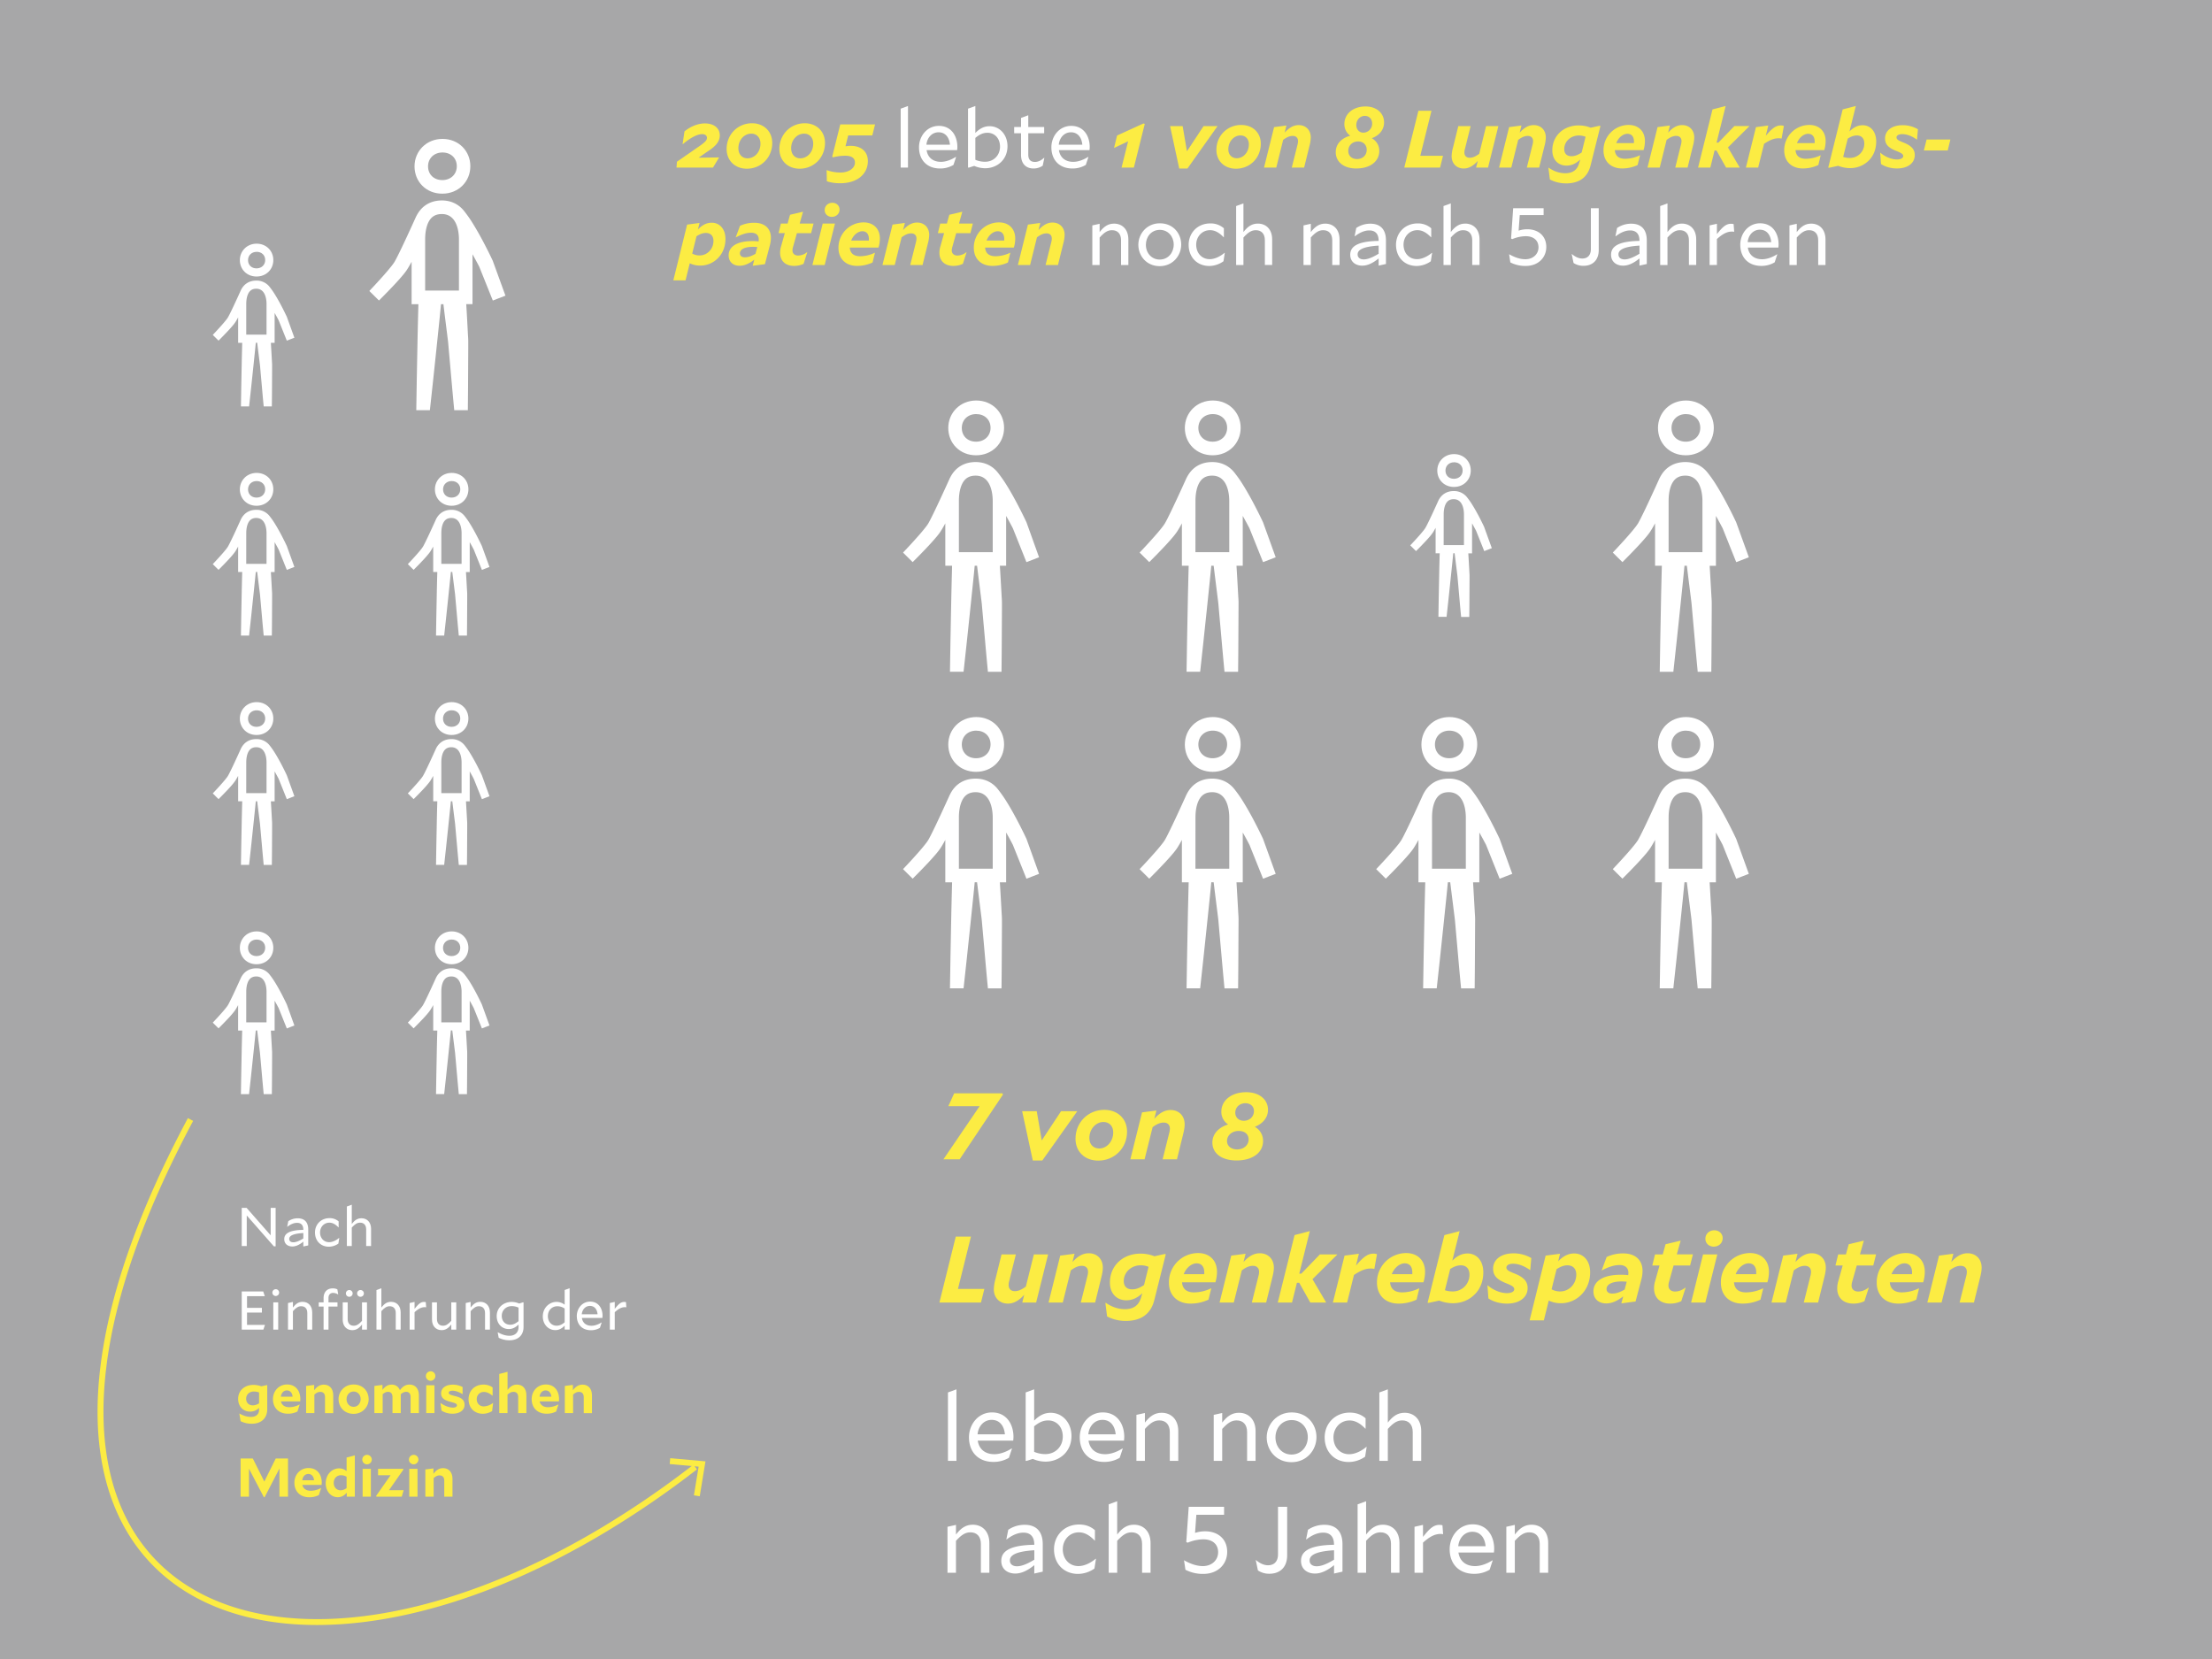<svg xmlns="http://www.w3.org/2000/svg" viewBox="0 0 2898.39 2173.79"><rect x="0" y="0" width="2898.39" height="2173.79" fill="#333333" stroke="none"/><defs><style>.cls-1{fill:#a7a7a8;}.cls-2{fill:#fcec43;}.cls-3{fill:#fff;}</style></defs><g id="Ebene_12" data-name="Ebene 12"><polygon class="cls-1" points="-23.39 -30.79 -23.39 2176.91 2936.61 2176.91 2936.61 -30.79 -23.39 -30.79 -23.39 -30.79"/><path class="cls-2" d="M1236.17,1519.06l47.43-69.66h-41l7.66-16.8h63.36l.5,1.73-56.7,84.73Z"/><path class="cls-2" d="M1339.31,1456h19.15l6.54,38.29,25.32-38.29h21.25l-45.83,64.6h-12.47Z"/><path class="cls-2" d="M1409.23,1492.14c0-21.87,16.92-37.92,37.67-37.92,17.66,0,29.89,11.73,29.89,28.53,0,22-16.92,38-37.67,38C1421.45,1520.79,1409.23,1509.06,1409.23,1492.14Zm18.15-.87c0,8.52,5.56,13.59,13,13.59,9.64,0,18.28-9,18.28-21.12,0-8.53-5.43-13.59-12.84-13.59C1436.15,1470.15,1427.38,1479.17,1427.38,1491.27Z"/><path class="cls-2" d="M1510.27,1476.94l-10.5,42.12h-18.65l15.31-61.51,18.78-2.47-2.72,10.87c7.17-7.91,13.84-11.49,21.37-11.49,10.62,0,18.4,7.29,18.4,18.9,0,3.71-.74,7.78-2.09,13.22l-8,32.48h-18.78l8.65-34.58a22.72,22.72,0,0,0,.86-5.56c0-5.06-3-8-8.15-8C1520.15,1470.89,1515.46,1473,1510.27,1476.94Z"/><path class="cls-2" d="M1588.58,1497.08c0-10.75,7.54-19.64,20.63-23.72a19.63,19.63,0,0,1-8.89-16.67c0-14.7,13.09-25.57,32.61-25.57,17.54,0,28.53,9.88,28.53,23.1,0,9.88-6.42,18-17.29,22.23A20.91,20.91,0,0,1,1655,1495c0,15.07-13.34,25.69-35.33,25.57C1600,1520.3,1588.58,1510.79,1588.58,1497.08Zm32.49,9c8.65,0,15-5.68,15-13.09,0-6.67-4.94-11.12-13.1-11.12-8.52,0-15.19,5.69-15.19,13.1C1607.73,1501.52,1613,1506.09,1621.07,1506.09Zm8.77-37.55c7.41,0,13.22-5.31,13.22-12.72,0-6-4.45-10.25-11.24-10.25-7.66,0-13.22,5.43-13.22,12.35C1618.6,1464.34,1623.29,1468.54,1629.84,1468.54Z"/><path class="cls-2" d="M1252.35,1620.29h19.88l-17,68.55h34.58l-4.44,17.91h-54.47Z"/><path class="cls-2" d="M1342,1696.62c-7.17,7.79-13.84,11.49-21.37,11.49-10.62,0-18.41-7.29-18.41-18.77a54.34,54.34,0,0,1,2.1-13.22l8-32.49h18.78l-8.65,34.59a21.73,21.73,0,0,0-.86,5.43c0,5.19,3.08,8.16,8.15,8.16,4.57,0,9.26-2.1,14.45-6.06l10.5-42.12h18.65l-15.69,63.12h-18.15Z"/><path class="cls-2" d="M1403.05,1664.63l-10.5,42.12H1373.9l15.32-61.51,18.77-2.47-2.72,10.87c7.17-7.91,13.84-11.49,21.37-11.49,10.62,0,18.41,7.29,18.41,18.9,0,3.71-.75,7.78-2.1,13.22l-8,32.48h-18.78l8.65-34.58a22.79,22.79,0,0,0,.86-5.56c0-5.07-3-8-8.15-8C1412.93,1658.58,1408.24,1660.68,1403.05,1664.63Z"/><path class="cls-2" d="M1450.61,1724.91l-2.22-17.66.37-.25c7.9,5.43,16.3,8.4,25.19,8.4,10.87,0,17.91-4.57,21-14.7l1.85-6.18c-6.67,6.3-13.34,9.27-21,9.27-12.48,0-21.5-8.9-21.5-23.22,0-22.11,17-37.92,40-37.92a48.45,48.45,0,0,1,18.41,3.45l13.34-3,1.48.37-14.94,59.66c-4.57,18.65-17.42,27.67-37.56,27.67A52.23,52.23,0,0,1,1450.61,1724.91Zm48.42-41.13,5.93-23.84a26.48,26.48,0,0,0-10.5-2c-12.11,0-22,9-22,20.63,0,7,4.08,10.87,11,10.87C1488.41,1689.46,1493.22,1687.73,1499,1683.78Z"/><path class="cls-2" d="M1559.93,1708.11c-17.17,0-28.29-10.87-28.29-27.42a38.28,38.28,0,0,1,38.29-38.79c14.58,0,24.71,9.27,24.71,24.58a46.77,46.77,0,0,1-2.1,13.72h-43.73c.62,8.77,6.18,13.21,15.81,13.21a52.2,52.2,0,0,0,22.23-5.31l.25.12-3.58,14.7A55,55,0,0,1,1559.93,1708.11Zm-8.9-38.54h26.81a13.77,13.77,0,0,0,.12-2.22c0-8-4-12-10-12C1561.29,1655.37,1554.12,1661.3,1551,1669.57Z"/><path class="cls-2" d="M1627.12,1664.63l-10.49,42.12H1598l15.32-61.51,18.78-2.47-2.72,10.87c7.16-7.91,13.83-11.49,21.37-11.49,10.62,0,18.4,7.29,18.4,18.9,0,3.71-.74,7.78-2.1,13.22l-8,32.48h-18.77l8.64-34.58a22.35,22.35,0,0,0,.87-5.56c0-5.07-3-8-8.15-8C1637,1658.58,1632.31,1660.68,1627.12,1664.63Z"/><path class="cls-2" d="M1702.35,1680.81h-3l-6.43,25.94h-18.65l22-88.44,20-5.19-13.84,55.71h2.72l24.34-25.2h22.72v.25l-32.48,32.24,17.91,30.51v.12h-20.75Z"/><path class="cls-2" d="M1774.12,1670.56l-9,36.19h-18.65l15.32-61.51,18.77-2.47-3.82,15.56c9.38-11.11,15.43-15.68,22.72-15.68a14,14,0,0,1,4.82.74l-3.46,19.27a21.81,21.81,0,0,0-4.94-.5C1788.94,1662.16,1782.4,1665.13,1774.12,1670.56Z"/><path class="cls-2" d="M1832.55,1708.11c-17.17,0-28.29-10.87-28.29-27.42a38.28,38.28,0,0,1,38.29-38.79c14.58,0,24.71,9.27,24.71,24.58a46.77,46.77,0,0,1-2.1,13.72h-43.73c.62,8.77,6.18,13.21,15.81,13.21a52.2,52.2,0,0,0,22.23-5.31l.25.12-3.58,14.7A55,55,0,0,1,1832.55,1708.11Zm-8.9-38.54h26.81a13.77,13.77,0,0,0,.12-2.22c0-8-3.95-12-10-12C1833.91,1655.37,1826.74,1661.3,1823.65,1669.57Z"/><path class="cls-2" d="M1885.79,1704.16l-13.84,3-1.36-.24,22-88.57,20-5.19-9.63,38.67c6.42-6.3,12.59-9.39,20-9.39,11.85,0,20.62,9.39,20.62,24.7,0,12.23-4.44,22.24-11.36,29-7.16,7.16-16.92,11.49-28.66,11.49A49,49,0,0,1,1885.79,1704.16Zm39.65-34.09c0-7.66-4.33-12.11-11.24-12.11-4.33,0-8.65,1.36-14,4.82l-6.92,27.79a31.05,31.05,0,0,0,10.38,1.61A21.71,21.71,0,0,0,1925.44,1670.07Z"/><path class="cls-2" d="M1983,1642.27a45.89,45.89,0,0,1,23.47,6.18l-1.36,15.56-.37.13c-6.79-4.94-14.7-8.28-22.23-8.28-5.56,0-8.65,2.23-8.65,4.94,0,3,2.35,4.57,10.37,7.78,12.48,4.82,17.42,10.63,17.42,19.15,0,12.23-10.62,20.38-27.05,20.38-9.76,0-18.53-2.84-24.33-6.79l-1.24-16.8.37-.25c7.17,6.18,16.92,10.13,25.2,10.13,6.05,0,9.51-2.22,9.51-5.06s-2.22-4.57-10.25-7.79c-12.72-4.94-17.42-10.37-17.42-19.27C1956.44,1650.55,1966.7,1642.27,1983,1642.27Z"/><path class="cls-2" d="M2029.32,1704.16l-6.42,25.94h-18.65l21-84.86,18.9-2.47-2.47,9.88c6.79-6.92,13.34-10.25,21-10.25,12,0,20.88,9.39,20.88,24.7,0,12.35-4.7,22.48-11.61,29.4a37.26,37.26,0,0,1-26.93,11.12A36.6,36.6,0,0,1,2029.32,1704.16Zm36.07-34.09c0-7.66-4.45-12.11-11.49-12.11-4.44,0-8.89,1.48-14.32,5.07l-6.55,26.31a22.69,22.69,0,0,0,11.24,2.84C2055.88,1692.18,2065.39,1682.54,2065.39,1670.07Z"/><path class="cls-2" d="M2126.91,1698.6c-8.15,6.42-15.44,9.26-22.23,9.26-10,0-16.8-5.93-16.8-15.81,0-13,12.1-21.74,35.82-21.74a82.08,82.08,0,0,1,9.76.5,29,29,0,0,0,.24-3.09c0-6-3.83-10.13-11.61-10.13-6.92,0-14.33,2.35-23.1,7l-.24-.25,6.42-17.29a49.68,49.68,0,0,1,21.86-4.69c16.68,0,25.2,9.63,25.2,22.73a46.22,46.22,0,0,1-1.73,12.1l-7.41,28.16-18.65,2.47Zm1.85-8.89,2.72-10.26a57.58,57.58,0,0,0-6.42-.37c-14,0-20,4.45-20,9.89,0,3.7,2.71,6,7.28,6S2121.72,1693.78,2128.76,1689.71Z"/><path class="cls-2" d="M2188.42,1708.11c-12.84,0-21.12-7.53-21.12-20a33.29,33.29,0,0,1,1.48-9.63l5.69-20.26H2165l3.58-14.58h10.13l3.7-13.34,19.77-4.69-5.07,18h21.12l-3.7,14.58h-21.62l-6,21.49a18.09,18.09,0,0,0-.74,4.82c0,4.69,3.33,7.78,8.64,7.78,4.7,0,9.14-1.73,13.47-5.06l.37.24L2203,1704.9A33.19,33.19,0,0,1,2188.42,1708.11Z"/><path class="cls-2" d="M2231.53,1643.63h18.66l-15.69,63.12h-18.65Zm14-10.12c-6.3,0-11-4.45-11-10.38,0-6.3,5.06-11.12,11.73-11.12,6.3,0,11,4.45,11,10.38C2257.23,1628.69,2252.16,1633.51,2245.49,1633.51Z"/><path class="cls-2" d="M2283.17,1708.11c-17.17,0-28.29-10.87-28.29-27.42a38.28,38.28,0,0,1,38.29-38.79c14.58,0,24.71,9.27,24.71,24.58a46.77,46.77,0,0,1-2.1,13.72h-43.73c.62,8.77,6.18,13.21,15.81,13.21a52.23,52.23,0,0,0,22.23-5.31l.25.12-3.58,14.7A55,55,0,0,1,2283.17,1708.11Zm-8.9-38.54h26.81a13.77,13.77,0,0,0,.12-2.22c0-8-3.95-12-10-12C2284.53,1655.37,2277.36,1661.3,2274.27,1669.57Z"/><path class="cls-2" d="M2350.36,1664.63l-10.5,42.12h-18.65l15.32-61.51,18.77-2.47-2.71,10.87c7.16-7.91,13.83-11.49,21.37-11.49,10.62,0,18.4,7.29,18.4,18.9,0,3.71-.74,7.78-2.1,13.22l-8,32.48h-18.77l8.64-34.58a22.35,22.35,0,0,0,.87-5.56c0-5.07-3-8-8.15-8C2360.25,1658.58,2355.55,1660.68,2350.36,1664.63Z"/><path class="cls-2" d="M2428.43,1708.11c-12.84,0-21.12-7.53-21.12-20a33.29,33.29,0,0,1,1.48-9.63l5.68-20.26H2405l3.59-14.58h10.12l3.71-13.34,19.76-4.69-5.06,18h21.12l-3.71,14.58h-21.61l-6.05,21.49a18.09,18.09,0,0,0-.74,4.82c0,4.69,3.33,7.78,8.64,7.78,4.7,0,9.14-1.73,13.47-5.06l.37.24L2443,1704.9A33.25,33.25,0,0,1,2428.43,1708.11Z"/><path class="cls-2" d="M2487.35,1708.11c-17.17,0-28.28-10.87-28.28-27.42a38.28,38.28,0,0,1,38.29-38.79c14.57,0,24.7,9.27,24.7,24.58a46.77,46.77,0,0,1-2.1,13.72h-43.72c.61,8.77,6.17,13.21,15.81,13.21a52.27,52.27,0,0,0,22.23-5.31l.25.12-3.58,14.7A55,55,0,0,1,2487.35,1708.11Zm-8.89-38.54h26.8a12.73,12.73,0,0,0,.13-2.22c0-8-4-12-10-12C2488.71,1655.37,2481.55,1661.3,2478.46,1669.57Z"/><path class="cls-2" d="M2554.55,1664.63l-10.5,42.12H2525.4l15.32-61.51,18.77-2.47-2.72,10.87c7.17-7.91,13.84-11.49,21.37-11.49,10.62,0,18.41,7.29,18.41,18.9,0,3.71-.74,7.78-2.1,13.22l-8,32.48h-18.78l8.65-34.58a22.79,22.79,0,0,0,.86-5.56c0-5.07-3-8-8.15-8C2564.43,1658.58,2559.74,1660.68,2554.55,1664.63Z"/><path class="cls-3" d="M1242.12,1824.52l11.12-4.08v93.75h-11.12Z"/><path class="cls-3" d="M1301.66,1915.55c-19.89,0-32-13-32-32.24,0-17,12.1-32.61,30.13-32.61,19.15,0,28.17,15.56,28.17,32a34.12,34.12,0,0,1-.37,4.94h-46.45c1.73,11.61,10.13,17.79,21.74,17.79,7.91,0,16.18-3.33,22.73-7.53l.37.24-4,12A39,39,0,0,1,1301.66,1915.55Zm-20.75-36.19h35.82c-1-11.12-6.92-18.9-17.3-18.9S1281.89,1868.86,1280.91,1879.36Z"/><path class="cls-3" d="M1353.29,1911.6l-8,2.59h-1.36v-89.67l11.12-4.08v41c6.79-6.8,13.34-10.25,21.74-10.25,15.19,0,27.17,12.84,27.17,30.38,0,20.88-16,33.6-34,33.6A41.89,41.89,0,0,1,1353.29,1911.6Zm39.28-29.28c0-13-8.4-21.12-19.15-21.12-6.42,0-11.85,2.35-18.4,7.78v33.35a37.6,37.6,0,0,0,14.7,3C1382.69,1905.3,1392.57,1895.66,1392.57,1882.32Z"/><path class="cls-3" d="M1446.8,1915.55c-19.89,0-32-13-32-32.24,0-17,12.1-32.61,30.14-32.61,19.14,0,28.16,15.56,28.16,32a32.76,32.76,0,0,1-.37,4.94H1426.3c1.72,11.61,10.12,17.79,21.73,17.79,7.91,0,16.19-3.33,22.73-7.53l.37.24-4,12A39,39,0,0,1,1446.8,1915.55Zm-20.75-36.19h35.82c-1-11.12-6.92-18.9-17.29-18.9S1427,1868.86,1426.05,1879.36Z"/><path class="cls-3" d="M1500.16,1872.32v41.87h-11.11v-60.28l11.11-2.47V1864c6.8-8.77,13.22-12.84,22-12.84,12.47,0,21.74,8.77,21.74,24.08v38.91h-11.12v-37.8c0-9.63-5.19-15.19-13.71-15.19C1512.76,1861.2,1507.7,1864,1500.16,1872.32Z"/><path class="cls-3" d="M1601.45,1872.32v41.87h-11.12v-60.28l11.12-2.47V1864c6.79-8.77,13.22-12.84,22-12.84,12.47,0,21.74,8.77,21.74,24.08v38.91h-11.12v-37.8c0-9.63-5.19-15.19-13.71-15.19C1614.05,1861.2,1609,1864,1601.45,1872.32Z"/><path class="cls-3" d="M1692.49,1850.7c20.63,0,32.48,15.81,32.48,32.36,0,16.93-12.84,32.86-32.73,32.86-20.38,0-32.48-15.93-32.48-32.49C1659.76,1866.64,1672.73,1850.7,1692.49,1850.7Zm-21.25,32.73c0,12.73,8.9,22.48,21,22.48,12.72,0,21.37-10.37,21.37-22.85s-8.77-22.35-21.12-22.35C1679.77,1860.71,1671.24,1871,1671.24,1883.43Z"/><path class="cls-3" d="M1767.22,1915.67c-18.4,0-31.5-13.09-31.5-32.24,0-18,13.47-32.48,32.86-32.48,9.51,0,15.81,3.21,20.75,7.41V1872H1789c-5.68-5.93-12.35-10.75-20.63-10.75-12.47,0-21.12,10.13-21.12,22.11,0,12.85,8.52,22.11,20.51,22.11,8.15,0,16.67-4.57,22.6-9.63l.37.24-2,12.6A38,38,0,0,1,1767.22,1915.67Z"/><path class="cls-3" d="M1818.49,1872.32v41.87h-11.12v-89.67l11.12-4.08V1864c6.79-8.77,13.21-12.84,22-12.84,12.48,0,21.74,8.77,21.74,24.08v38.91H1851.1v-37.8c0-9.63-5.19-15.19-13.72-15.19C1831.08,1861.2,1826,1864,1818.49,1872.32Z"/><path class="cls-3" d="M1252.62,2018.94v41.88H1241.5v-60.28l11.12-2.47v12.6c6.79-8.77,13.22-12.85,22-12.85,12.48,0,21.75,8.77,21.75,24.09v38.91h-11.12V2023c0-9.64-5.19-15.19-13.71-15.19C1265.22,2007.83,1260.15,2010.67,1252.62,2018.94Z"/><path class="cls-3" d="M1355.27,2050.81c-8.65,7-16.8,11-25,11-10.38,0-18.29-6.05-18.29-16.55s7.29-20.62,43.24-21.12v-.25c0-10.37-5.07-15.68-14.21-15.68-6.42,0-13.59,2.47-22,8.89l-.38-.12,2.48-12.48a37.73,37.73,0,0,1,21.61-6.54c14.82,0,23.59,8.52,23.59,25.32v36.06l-11.11,2.47Zm0-7.16V2031.3c-28.29,1.72-32,8.39-32,13.46,0,4.69,3.59,7.53,9.27,7.53C1337.85,2052.29,1344.89,2050,1355.27,2043.65Z"/><path class="cls-3" d="M1412.58,2062.3c-18.4,0-31.5-13.09-31.5-32.24,0-18,13.47-32.49,32.86-32.49,9.51,0,15.81,3.22,20.75,7.42v13.58h-.37c-5.68-5.93-12.35-10.74-20.63-10.74-12.47,0-21.12,10.13-21.12,22.11,0,12.84,8.53,22.11,20.51,22.11,8.15,0,16.67-4.57,22.6-9.64l.37.25-2,12.6A38.11,38.11,0,0,1,1412.58,2062.3Z"/><path class="cls-3" d="M1463.85,2018.94v41.88h-11.12v-89.68l11.12-4.07v43.6c6.79-8.77,13.21-12.85,22-12.85,12.48,0,21.74,8.77,21.74,24.09v38.91h-11.12V2023c0-9.64-5.18-15.19-13.71-15.19C1476.44,2007.83,1471.38,2010.67,1463.85,2018.94Z"/><path class="cls-3" d="M1553.28,2056.86l-1.86-12.47c8.9,5.06,17,7.66,24.71,7.66,11.85,0,20-7.91,20-18.16,0-10.5-7.41-16.92-19.52-16.92a54.64,54.64,0,0,0-20.38,4.44l-1.85-.86,3.21-46.2h46.32v10.5H1567.6l-1.72,23.72a41.57,41.57,0,0,1,13.21-2.1c17.05,0,28.91,10.37,28.91,26.93,0,15.81-11.86,28.9-31.38,28.9A49.6,49.6,0,0,1,1553.28,2056.86Z"/><path class="cls-3" d="M1674.57,1974.35h12V2038c0,15.81-9.64,24.08-23.23,24.08a26.63,26.63,0,0,1-15.07-4.32l-2.84-13.47.25-.12c4.69,3.83,9.88,6.79,15.81,6.79,7.91,0,13.09-4.81,13.09-14.45Z"/><path class="cls-3" d="M1748,2050.81c-8.65,7-16.8,11-25,11-10.38,0-18.28-6.05-18.28-16.55s7.29-20.62,43.23-21.12v-.25c0-10.37-5.06-15.68-14.21-15.68-6.42,0-13.58,2.47-22,8.89l-.37-.12,2.47-12.48a37.76,37.76,0,0,1,21.61-6.54c14.83,0,23.6,8.52,23.6,25.32v36.06L1748,2061.8Zm0-7.16V2031.3c-28.29,1.72-32,8.39-32,13.46,0,4.69,3.58,7.53,9.26,7.53C1730.53,2052.29,1737.57,2050,1748,2043.65Z"/><path class="cls-3" d="M1790,2018.94v41.88h-11.12v-89.68l11.12-4.07v43.6c6.79-8.77,13.22-12.85,22-12.85,12.48,0,21.74,8.77,21.74,24.09v38.91h-11.11V2023c0-9.64-5.19-15.19-13.71-15.19C1802.55,2007.83,1797.48,2010.67,1790,2018.94Z"/><path class="cls-3" d="M1853.44,2060.82v-60.28l11.12-2.47v15.69c8.4-10.5,13.58-15.69,21.49-15.69a15,15,0,0,1,4,.49l.87,11.74a14.37,14.37,0,0,0-3.34-.37c-8.27,0-15.07,4.32-23,11.36v39.53Z"/><path class="cls-3" d="M1931.51,2062.18c-19.89,0-32-13-32-32.24,0-17,12.11-32.61,30.14-32.61,19.15,0,28.17,15.56,28.17,32a34.33,34.33,0,0,1-.37,4.94H1911c1.73,11.61,10.13,17.79,21.74,17.79,7.91,0,16.18-3.34,22.73-7.54l.37.25-3.95,12A39,39,0,0,1,1931.51,2062.18Zm-20.75-36.2h35.82c-1-11.11-6.92-18.89-17.3-18.89S1911.74,2015.48,1910.76,2026Z"/><path class="cls-3" d="M1984.87,2018.94v41.88h-11.12v-60.28l11.12-2.47v12.6c6.79-8.77,13.22-12.85,22-12.85,12.47,0,21.74,8.77,21.74,24.09v38.91h-11.12V2023c0-9.64-5.19-15.19-13.71-15.19C1997.47,2007.83,1992.4,2010.67,1984.87,2018.94Z"/><path class="cls-2" d="M934.24,219.57l8-13.29-26.8.32,11-7.66c11.48-7.23,16.69-13.51,16.69-21.59,0-9.57-7.76-15.63-19.46-15.63-9.68,0-19.14,4.25-26.8,10.42l-2.45,16.7.22.1c9.46-8,18.71-13.19,25.42-13.19,3.93,0,6.27,2,6.27,4.9,0,3.08-2.34,5.42-8.83,10.1l-30.52,21.17-.53,7.65Zm77.63-32.22c0-15.32-11.17-25.85-26.48-25.85-18.72,0-33.29,14.68-33.29,33.72,0,15.31,11.16,25.84,26.48,25.84,18.72,0,33.29-14.67,33.29-33.71Zm-32.44,20.1c-6.91,0-11.91-5.11-11.91-13.19,0-11.06,7.76-19.14,17-19.14,6.91,0,11.91,5.1,11.91,13.18,0,11.07-7.77,19.15-17,19.15ZM1081,187.35c0-15.32-11.17-25.85-26.48-25.85-18.72,0-33.29,14.68-33.29,33.72,0,15.31,11.17,25.84,26.48,25.84,18.72,0,33.29-14.67,33.29-33.71Zm-32.44,20.1c-6.91,0-11.91-5.11-11.91-13.19,0-11.06,7.76-19.14,17-19.14,6.91,0,11.91,5.1,11.91,13.18,0,11.07-7.77,19.15-17,19.15ZM1101,240.1c22.44,0,36.16-12.23,36.16-29,0-13.3-9.68-20-22.44-20a36,36,0,0,0-6.92.64l3.62-14.25H1143L1146.6,163H1101l-10.53,42.23,1,.95a64.55,64.55,0,0,1,16-2.12c7.87,0,12.76,2.76,12.76,8.93,0,7.34-7.76,13.08-19.14,13.08a53.11,53.11,0,0,1-17.87-3.19l-.11.11.32,14.57A56.64,56.64,0,0,0,1101,240.1Z"/><path class="cls-3" d="M1180.17,142.4l9.57-3.51V219.6h-9.57Z"/><path class="cls-3" d="M1231.74,220.77c-17.12,0-27.54-11.16-27.54-27.75,0-14.68,10.42-28.08,26-28.08,16.48,0,24.24,13.4,24.24,27.55a28.94,28.94,0,0,1-.31,4.25h-40c1.49,10,8.72,15.31,18.72,15.31,6.8,0,13.93-2.87,19.56-6.49l.32.22-3.4,10.31A33.63,33.63,0,0,1,1231.74,220.77Zm-17.86-31.16h30.84c-.85-9.57-6-16.27-14.89-16.27S1214.73,180.57,1213.88,189.61Z"/><path class="cls-3" d="M1276.51,217.37l-6.91,2.23h-1.17V142.4l9.57-3.51v35.3c5.85-5.84,11.49-8.82,18.72-8.82,13.08,0,23.39,11.06,23.39,26.16,0,18-13.82,28.92-29.24,28.92A36,36,0,0,1,1276.51,217.37Zm33.82-25.2c0-11.17-7.23-18.19-16.48-18.19-5.53,0-10.21,2-15.85,6.7v28.71a32.47,32.47,0,0,0,12.66,2.56C1301.82,212,1310.33,203.65,1310.33,192.17Z"/><path class="cls-3" d="M1354.14,220.77c-9.25,0-16.27-5.74-16.27-17.76V174.62h-9v-8.19h9V154.52l9.47-3.51v15.42h20.84v8.19h-20.84v28c0,6.7,3.29,9.57,8.82,9.57,4.36,0,8.4-2.24,11.91-5.43l.32.22-2.12,10.1A20.81,20.81,0,0,1,1354.14,220.77Z"/><path class="cls-3" d="M1405.19,220.77c-17.12,0-27.55-11.16-27.55-27.75,0-14.68,10.43-28.08,25.95-28.08,16.48,0,24.25,13.4,24.25,27.55a29,29,0,0,1-.32,4.25h-40c1.49,10,8.72,15.31,18.72,15.31,6.81,0,13.93-2.87,19.57-6.49l.32.22-3.41,10.31A33.62,33.62,0,0,1,1405.19,220.77Zm-17.87-31.16h30.84c-.85-9.57-6-16.27-14.89-16.27S1388.17,180.57,1387.32,189.61Z"/><path class="cls-2" d="M1485.71,219.57,1500,162.35l-1.81-.53-34.46,15.74-3.94,16,.22.21,18.18-8.62-8.61,34.46Zm59.45,1.28h10.74l39.46-55.63h-18.3l-21.8,33-5.64-33h-16.48Zm74.44.21c17.86,0,32.44-13.82,32.44-32.76,0-14.46-10.53-24.56-25.74-24.56-17.87,0-32.44,13.82-32.44,32.65,0,14.57,10.53,24.67,25.74,24.67Zm5.74-43.6c6.38,0,11.06,4.36,11.06,11.7,0,10.42-7.44,18.18-15.74,18.18-6.38,0-11.17-4.36-11.17-11.7,0-10.42,7.55-18.18,15.85-18.18Zm68.48.63c4.47,0,7,2.56,7,6.92a19.57,19.57,0,0,1-.74,4.78l-7.45,29.78h16.17l6.91-28a47.65,47.65,0,0,0,1.81-11.38c0-10-6.7-16.27-15.85-16.27-6.48,0-12.23,3.08-18.4,9.89l2.34-9.36-16.16,2.13-13.19,53h16.06l9-36.26c4.47-3.41,8.51-5.22,12.44-5.22Zm83.37,42.65c18.62,0,30.1-9.57,30.1-23.08,0-7.12-3.72-13-9.78-16.59,10-3.61,16.06-11.27,16.06-20.63,0-12.23-9.89-20.95-24.25-20.95-16.49,0-27.76,9.78-27.76,23a18.32,18.32,0,0,0,7.66,15.32c-12.13,3.4-19,11.38-19,21.59,0,12.55,10.21,21.37,27,21.37Zm0-56.9c0-6.8,5-12,11.17-12,5.53,0,9.57,3.94,9.57,10a11.7,11.7,0,0,1-11.48,12c-5.32,0-9.26-4-9.26-10Zm-10.53,33.93c0-7.13,5.32-12.44,13-12.44,6.81,0,11.17,4.78,11.17,10.84,0,7.34-5.53,12.24-12.66,12.24-6.7,0-11.49-4-11.49-10.64Zm73.38,21.8h46.9l3.83-15.42H1861l14.68-59h-17.13Zm94.11,0h15.64l13.51-54.35h-16.06l-9,36.27c-4.47,3.41-8.51,5.21-12.45,5.21-4.36,0-7-2.55-7-7a18.52,18.52,0,0,1,.75-4.68l7.44-29.78h-16.16l-6.92,28a46.85,46.85,0,0,0-1.81,11.38c0,9.89,6.7,16.16,15.85,16.16,6.49,0,12.23-3.19,18.4-9.89Zm67.64-41.48c4.46,0,7,2.56,7,6.92a19.13,19.13,0,0,1-.75,4.78l-7.44,29.78h16.16l6.92-28a47.65,47.65,0,0,0,1.81-11.38c0-10-6.7-16.27-15.85-16.27-6.49,0-12.23,3.08-18.4,9.89l2.34-9.36-16.17,2.13-13.19,53h16.06l9-36.26c4.47-3.41,8.51-5.22,12.45-5.22Zm57.31,26.59c-5.95,0-9.46-3.29-9.46-9.36,0-10,8.51-17.76,18.93-17.76a22.79,22.79,0,0,1,9,1.7l-5.1,20.53c-5,3.4-9.15,4.89-13.41,4.89Zm-7.23,35.63c17.34,0,28.4-7.76,32.34-23.82l12.86-51.37-1.27-.32-11.49,2.55a41.57,41.57,0,0,0-15.85-3C2048.68,164.37,2034,178,2034,197c0,12.33,7.77,20,18.51,20,6.59,0,12.34-2.55,18.08-8l-1.59,5.32c-2.66,8.72-8.73,12.66-18.08,12.66-7.66,0-14.9-2.55-21.7-7.23l-.32.21,1.91,15.21a45.07,45.07,0,0,0,21.06,5.1Zm80.51-65c5.21,0,8.61,3.4,8.61,10.32a11.19,11.19,0,0,1-.11,1.91H2117.8c2.66-7.13,8.83-12.23,14.58-12.23Zm13.4,40.95,3.08-12.66-.21-.11a45,45,0,0,1-19.15,4.58c-8.29,0-13.08-3.83-13.61-11.38h37.65a40.27,40.27,0,0,0,1.81-11.81c0-13.19-8.72-21.16-21.27-21.16a33,33,0,0,0-33,33.39c0,14.25,9.57,23.61,24.35,23.61a47.46,47.46,0,0,0,20.32-4.46Zm50.51-38.19c4.46,0,7,2.56,7,6.92a19.13,19.13,0,0,1-.75,4.78l-7.44,29.78h16.16l6.92-28a47.57,47.57,0,0,0,1.8-11.38c0-10-6.7-16.27-15.84-16.27-6.49,0-12.23,3.08-18.4,9.89l2.34-9.36-16.17,2.13-13.19,53h16.06l9-36.26c4.47-3.41,8.51-5.22,12.45-5.22Zm65.4,41.48h17.86v-.1l-15.42-26.27,28-27.76v-.22h-19.57l-21,21.7h-2.34l11.91-48-17.23,4.47L2225,219.57h16.06l5.53-22.33h2.56Zm68.48-38.39a19.24,19.24,0,0,1,4.26.42l3-16.59a12.25,12.25,0,0,0-4.14-.64c-6.28,0-11.49,3.94-19.57,13.51l3.29-13.4-16.16,2.13-13.19,53h16.06l7.76-31.16c7.13-4.68,12.77-7.23,18.72-7.23Zm39-5.85c5.21,0,8.61,3.4,8.61,10.32a12.29,12.29,0,0,1-.1,1.91h-23.08c2.65-7.13,8.82-12.23,14.57-12.23Zm13.4,40.95,3.08-12.66-.21-.11a44.9,44.9,0,0,1-19.14,4.58c-8.3,0-13.09-3.83-13.62-11.38h37.65a40.27,40.27,0,0,0,1.81-11.81c0-13.19-8.72-21.16-21.27-21.16a33,33,0,0,0-33,33.39c0,14.25,9.57,23.61,24.35,23.61a47.43,47.43,0,0,0,20.32-4.46Zm41.36,4a34.08,34.08,0,0,0,24.68-9.89c6-5.85,9.78-14.47,9.78-25,0-13.19-7.55-21.27-17.76-21.27-6.38,0-11.7,2.66-17.23,8.08l8.29-33.29-17.22,4.47-18.94,76.26,1.17.21,11.92-2.55a42.25,42.25,0,0,0,15.31,3Zm.11-13.3a26.66,26.66,0,0,1-8.94-1.38l6-23.93c4.57-3,8.3-4.15,12-4.15,5.95,0,9.68,3.83,9.68,10.43a18.68,18.68,0,0,1-18.72,19ZM2470,181.28c0,7.66,4.05,12.34,15,16.6,6.91,2.76,8.83,4.36,8.83,6.7s-3,4.36-8.19,4.36c-7.13,0-15.53-3.41-21.7-8.72l-.32.21,1.07,14.46c5,3.41,12.55,5.85,20.95,5.85,14.14,0,23.29-7,23.29-17.55,0-7.33-4.25-12.33-15-16.48-6.91-2.77-8.93-4.15-8.93-6.7,0-2.34,2.66-4.26,7.45-4.26,6.48,0,13.29,2.88,19.14,7.13l.32-.11,1.17-13.4a39.56,39.56,0,0,0-20.21-5.32c-14,0-22.87,7.13-22.87,17.23Zm54.45,1.49-3.61,14.36h31.26l3.51-14.36Z"/><path class="cls-2" d="M903.8,345l-5.53,22.34h-16l18.07-73.06,16.27-2.13-2.12,8.51c5.84-6,11.48-8.82,18.07-8.82,10.32,0,18,8.08,18,21.26,0,10.64-4,19.36-10,25.31A32.07,32.07,0,0,1,917.31,348,31.37,31.37,0,0,1,903.8,345Zm31.05-29.34c0-6.6-3.83-10.43-9.89-10.43-3.82,0-7.65,1.28-12.33,4.36L907,332.24a19.47,19.47,0,0,0,9.68,2.45C926.66,334.69,934.85,326.4,934.85,315.66Z"/><path class="cls-2" d="M988.34,340.22c-7,5.53-13.29,8-19.14,8-8.61,0-14.46-5.1-14.46-13.61,0-11.16,10.42-18.71,30.84-18.71a70.27,70.27,0,0,1,8.4.42,23.14,23.14,0,0,0,.21-2.66c0-5.21-3.29-8.72-10-8.72-6,0-12.34,2-19.89,6.07l-.21-.22,5.53-14.88a42.62,42.62,0,0,1,18.82-4c14.36,0,21.69,8.29,21.69,19.56a39.61,39.61,0,0,1-1.49,10.42l-6.38,24.25-16,2.12Zm1.6-7.66,2.34-8.82a46.61,46.61,0,0,0-5.53-.32c-12,0-17.23,3.83-17.23,8.51,0,3.18,2.34,5.21,6.28,5.21S983.88,336.07,989.94,332.56Z"/><path class="cls-2" d="M1040.35,348.41c-11.06,0-18.18-6.49-18.18-17.23a28.86,28.86,0,0,1,1.27-8.29l4.89-17.44h-8.18l3.08-12.55H1032l3.19-11.49,17-4-4.36,15.53H1066l-3.19,12.55h-18.61L1039,324a15.62,15.62,0,0,0-.64,4.15c0,4,2.87,6.7,7.44,6.7a18.75,18.75,0,0,0,11.59-4.36l.32.21-4.78,15A28.57,28.57,0,0,1,1040.35,348.41Z"/><path class="cls-2" d="M1078,292.9h16.06l-13.5,54.34h-16.06Zm12-8.72c-5.42,0-9.46-3.83-9.46-8.93,0-5.43,4.36-9.57,10.1-9.57,5.42,0,9.46,3.82,9.46,8.93C1100.11,280,1095.75,284.18,1090,284.18Z"/><path class="cls-2" d="M1123,348.41c-14.79,0-24.36-9.36-24.36-23.61a33,33,0,0,1,33-33.39c12.55,0,21.27,8,21.27,21.16a40.15,40.15,0,0,1-1.81,11.8h-37.64c.53,7.56,5.31,11.38,13.61,11.38a45.07,45.07,0,0,0,19.14-4.57l.21.11-3.08,12.65A47.42,47.42,0,0,1,1123,348.41Zm-7.66-33.18h23.07a11.19,11.19,0,0,0,.11-1.91c0-6.92-3.4-10.32-8.61-10.32C1124.15,303,1118,308.1,1115.32,315.23Z"/><path class="cls-2" d="M1181.36,311l-9,36.26h-16.06l13.19-53,16.16-2.13-2.34,9.36c6.17-6.8,11.91-9.89,18.4-9.89,9.14,0,15.84,6.28,15.84,16.27a47.65,47.65,0,0,1-1.81,11.38l-6.91,28h-16.16l7.44-29.78a19.13,19.13,0,0,0,.75-4.78c0-4.36-2.56-6.91-7-6.91C1189.86,305.77,1185.82,307.57,1181.36,311Z"/><path class="cls-2" d="M1249.1,348.41c-11.06,0-18.19-6.49-18.19-17.23a28.57,28.57,0,0,1,1.28-8.29l4.89-17.44h-8.19L1232,292.9h8.72l3.19-11.49,17-4-4.36,15.53h18.18l-3.19,12.55h-18.61l-5.21,18.5a16,16,0,0,0-.63,4.15c0,4,2.87,6.7,7.44,6.7a18.75,18.75,0,0,0,11.59-4.36l.32.21-4.79,15A28.53,28.53,0,0,1,1249.1,348.41Z"/><path class="cls-2" d="M1300.35,348.41c-14.78,0-24.35-9.36-24.35-23.61a33,33,0,0,1,33-33.39c12.54,0,21.26,8,21.26,21.16a40.47,40.47,0,0,1-1.8,11.8h-37.65c.53,7.56,5.32,11.38,13.61,11.38a45,45,0,0,0,19.14-4.57l.22.11-3.09,12.65A47.39,47.39,0,0,1,1300.35,348.41Zm-7.66-33.18h23.08a11.19,11.19,0,0,0,.11-1.91c0-6.92-3.41-10.32-8.62-10.32C1301.52,303,1295.35,308.1,1292.69,315.23Z"/><path class="cls-2" d="M1358.73,311l-9,36.26h-16l13.18-53,16.17-2.13-2.34,9.36c6.16-6.8,11.91-9.89,18.39-9.89,9.15,0,15.85,6.28,15.85,16.27a47.65,47.65,0,0,1-1.81,11.38l-6.91,28H1370l7.45-29.78a19.57,19.57,0,0,0,.74-4.78c0-4.36-2.55-6.91-7-6.91C1367.24,305.77,1363.2,307.57,1358.73,311Z"/><path class="cls-3" d="M1440.85,311.19v36.05h-9.58v-51.9l9.58-2.12v10.84c5.84-7.55,11.37-11.05,18.92-11.05,10.74,0,18.72,7.54,18.72,20.73v33.5h-9.57V314.7c0-8.3-4.47-13.08-11.81-13.08C1451.69,301.62,1447.33,304.06,1440.85,311.19Z"/><path class="cls-3" d="M1519.75,292.58c17.76,0,28,13.61,28,27.86,0,14.57-11.06,28.29-28.18,28.29-17.55,0-28-13.72-28-28C1491.57,306.3,1502.73,292.58,1519.75,292.58Zm-18.29,28.18c0,10.95,7.65,19.35,18.08,19.35,11,0,18.39-8.93,18.39-19.67s-7.55-19.25-18.18-19.25C1508.8,301.19,1501.46,310,1501.46,320.76Z"/><path class="cls-3" d="M1584.62,348.51c-15.85,0-27.12-11.27-27.12-27.75,0-15.53,11.59-28,28.29-28a26,26,0,0,1,17.86,6.38v11.7h-.32c-4.89-5.1-10.63-9.25-17.76-9.25-10.74,0-18.18,8.72-18.18,19,0,11.06,7.34,19,17.65,19,7,0,14.36-3.94,19.46-8.3l.32.22-1.7,10.84A32.78,32.78,0,0,1,1584.62,348.51Z"/><path class="cls-3" d="M1629.28,311.19v36.05h-9.57V270l9.57-3.51v37.53c5.85-7.55,11.38-11.05,18.93-11.05,10.74,0,18.71,7.54,18.71,20.73v33.5h-9.57V314.7c0-8.3-4.46-13.08-11.8-13.08C1640.13,301.62,1635.77,304.06,1629.28,311.19Z"/><path class="cls-3" d="M1717.54,311.19v36.05H1708v-51.9l9.57-2.12v10.84c5.85-7.55,11.38-11.05,18.93-11.05,10.74,0,18.72,7.54,18.72,20.73v33.5h-9.57V314.7c0-8.3-4.47-13.08-11.81-13.08C1728.39,301.62,1724,304.06,1717.54,311.19Z"/><path class="cls-3" d="M1806.44,338.62c-7.44,6.07-14.46,9.47-21.48,9.47-8.93,0-15.74-5.21-15.74-14.25s6.28-17.76,37.22-18.18v-.22c0-8.93-4.36-13.5-12.23-13.5-5.53,0-11.69,2.12-18.93,7.65l-.31-.1,2.12-10.74a32.5,32.5,0,0,1,18.61-5.64c12.76,0,20.31,7.34,20.31,21.8v31l-9.57,2.13Zm0-6.16V321.82c-24.35,1.49-27.54,7.23-27.54,11.59,0,4,3.08,6.49,8,6.49C1791.45,339.9,1797.51,337.88,1806.44,332.46Z"/><path class="cls-3" d="M1856.32,348.51c-15.85,0-27.12-11.27-27.12-27.75,0-15.53,11.59-28,28.29-28a26,26,0,0,1,17.86,6.38v11.7H1875c-4.89-5.1-10.63-9.25-17.76-9.25-10.74,0-18.18,8.72-18.18,19,0,11.06,7.34,19,17.65,19,7,0,14.36-3.94,19.46-8.3l.32.22-1.7,10.84A32.78,32.78,0,0,1,1856.32,348.51Z"/><path class="cls-3" d="M1901,311.19v36.05h-9.57V270l9.57-3.51v37.53c5.85-7.55,11.38-11.05,18.93-11.05,10.74,0,18.71,7.54,18.71,20.73v33.5h-9.57V314.7c0-8.3-4.46-13.08-11.8-13.08C1911.83,301.62,1907.47,304.06,1901,311.19Z"/><path class="cls-3" d="M1979,343.83l-1.59-10.74c7.65,4.36,14.67,6.6,21.26,6.6,10.21,0,17.23-6.81,17.23-15.63,0-9-6.38-14.57-16.8-14.57a47.07,47.07,0,0,0-17.55,3.83l-1.59-.75,2.76-39.77h39.88v9h-31.26l-1.49,20.42a35.72,35.72,0,0,1,11.38-1.81c14.67,0,24.88,8.93,24.88,23.18,0,13.61-10.21,24.88-27,24.88A42.77,42.77,0,0,1,1979,343.83Z"/><path class="cls-3" d="M2084.52,272.8h10.31v54.76c0,13.62-8.29,20.74-20,20.74a22.92,22.92,0,0,1-13-3.72L2059.42,333l.22-.11c4,3.3,8.5,5.85,13.61,5.85,6.8,0,11.27-4.15,11.27-12.44Z"/><path class="cls-3" d="M2148.22,338.62c-7.45,6.07-14.46,9.47-21.48,9.47-8.94,0-15.74-5.21-15.74-14.25s6.27-17.76,37.22-18.18v-.22c0-8.93-4.36-13.5-12.23-13.5-5.53,0-11.7,2.12-18.93,7.65l-.32-.1,2.13-10.74a32.47,32.47,0,0,1,18.61-5.64c12.76,0,20.31,7.34,20.31,21.8v31l-9.57,2.13Zm0-6.16V321.82c-24.35,1.49-27.54,7.23-27.54,11.59,0,4,3.08,6.49,8,6.49C2133.22,339.9,2139.29,337.88,2148.22,332.46Z"/><path class="cls-3" d="M2184.91,311.19v36.05h-9.57V270l9.57-3.51v37.53c5.84-7.55,11.37-11.05,18.92-11.05,10.74,0,18.72,7.54,18.72,20.73v33.5H2213V314.7c0-8.3-4.47-13.08-11.8-13.08C2195.75,301.62,2191.39,304.06,2184.91,311.19Z"/><path class="cls-3" d="M2240.1,347.24v-51.9l9.57-2.12v13.5c7.23-9,11.69-13.5,18.5-13.5a12.86,12.86,0,0,1,3.4.42l.75,10.1a12.69,12.69,0,0,0-2.87-.31c-7.13,0-13,3.72-19.78,9.78v34Z"/><path class="cls-3" d="M2307.84,348.41c-17.12,0-27.55-11.17-27.55-27.76,0-14.67,10.43-28.07,25.95-28.07,16.48,0,24.25,13.4,24.25,27.54a29,29,0,0,1-.32,4.25h-40c1.49,10,8.72,15.32,18.72,15.32,6.8,0,13.93-2.87,19.57-6.49l.31.21-3.4,10.32A33.62,33.62,0,0,1,2307.84,348.41ZM2290,317.25h30.84c-.85-9.57-6-16.27-14.89-16.27S2290.82,308.21,2290,317.25Z"/><path class="cls-3" d="M2354.31,311.19v36.05h-9.57v-51.9l9.57-2.12v10.84c5.84-7.55,11.37-11.05,18.92-11.05,10.74,0,18.72,7.54,18.72,20.73v33.5h-9.57V314.7c0-8.3-4.47-13.08-11.8-13.08C2365.15,301.62,2360.79,304.06,2354.31,311.19Z"/><path class="cls-2" d="M253.07,1468.74c-66.58,124.65-102.46,232-113.62,321.45s2.34,160.89,34.33,214.13c46.5,77.34,132.32,117,241,117.23s239.8-39.57,375.26-121a1222.47,1222.47,0,0,0,118.46-81.32l4.73,6.09a1227.91,1227.91,0,0,1-119.21,81.85c-136.4,81.94-268.72,122.18-379.25,122.07s-199.51-40.83-247.64-121c-33.09-55.06-46.71-128.38-35.37-219.06s47.58-198.86,114.46-324.12l6.82,3.63Z"/><polygon class="cls-2" points="909.24 1959.34 915.41 1921.77 877.49 1918.35 878.2 1910.66 924.38 1914.83 916.86 1960.59 909.24 1959.34 909.24 1959.34"/><path class="cls-3" d="M1279.13,524.78c-21,0-36.61,16-36.61,36s15.12,35.78,36.41,35.78c21.11,0,36.72-15.77,36.72-36,0-19.91-15.31-35.78-36.52-35.78m0,17.8c11.07,0,18.8,7.39,18.8,18s-8,18.16-19,18.16-18.68-7.38-18.68-18,7.94-18.17,18.88-18.17"/><path class="cls-3" d="M1256.44,656.38c0-11.51,2.45-20.94,6.88-26.54,3.53-4.45,8.45-6.61,15.06-6.61,20.78,0,22.39,25.37,22.39,33.15v67.1h-44.33Zm88.68,28.33-.1-.26-.25-.53c-2.61-5.57-5.24-10.89-8-16.28s-5.54-10.71-8.47-16-5.95-10.58-9.24-15.83a162.5,162.5,0,0,0-10.9-15.67l0,0c-7.06-9.44-17.38-14.72-29.79-14.72-15.24,0-27,7.34-33.6,20.8l-.06,0c-4.08,9-8.23,18.11-12.42,27.11s-8.43,18-12.81,26.66c-1.09,2.13-2.22,4.24-3.22,6-1,1.58-2.28,3.36-3.75,5.2-2.88,3.68-6,7.39-9.26,11.07-6.46,7.35-13.2,14.66-20,21.78l12.61,12.51c7.18-7.15,14.18-14.31,21.12-21.74,3.46-3.75,6.88-7.51,10.28-11.59a80.09,80.09,0,0,0,5.17-6.82c1.62-2.51,2.92-4.75,4.2-7,.69-1.22,1.36-2.42,2-3.63v55.56h8.89q-.25,9.29-.49,18.58l-.47,20-.4,20.07-.77,40.12-.65,40.12h17.82l4.22-38.77,4.21-39.9,4.15-39.92q1.05-10.17,2-20.35h3.11c.83,6.83,1.66,13.66,2.53,20.48l2.49,19.83c.39,3.3.88,6.6,1.19,9.91l.89,10,3.54,39.83c1.12,13,2.34,26,3.57,38.93h17.81c.15-13.35.29-26.72.34-40.07l.22-40.31,0-10.08c0-3.37-.33-6.71-.48-10.07l-1.15-20.11q-.51-9.15-1.08-18.3h8.21V676l.66,1.15c2.8,5,5.59,10.12,8.18,15.11l17.77,44.32,16.55-6.37Z"/><path class="cls-3" d="M2209.07,524.78c-21,0-36.61,16-36.61,36s15.12,35.78,36.41,35.78c21.12,0,36.73-15.77,36.73-36,0-19.91-15.32-35.78-36.53-35.78m0,17.8c11.07,0,18.8,7.39,18.8,18s-8,18.16-19,18.16-18.68-7.38-18.68-18,7.94-18.17,18.88-18.17"/><path class="cls-3" d="M2186.39,656.38c0-11.51,2.44-20.94,6.88-26.54,3.52-4.45,8.45-6.61,15.06-6.61,20.77,0,22.38,25.37,22.38,33.15v67.1h-44.32Zm88.67,28.33-.09-.26-.25-.53c-2.62-5.57-5.24-10.89-8-16.28s-5.53-10.71-8.47-16-5.95-10.58-9.23-15.83a164.45,164.45,0,0,0-10.91-15.67l0,0c-7.06-9.44-17.38-14.72-29.78-14.72-15.25,0-27,7.34-33.61,20.8l-.06,0c-4.07,9-8.23,18.11-12.41,27.11s-8.43,18-12.82,26.66c-1.09,2.13-2.22,4.24-3.22,6a61.83,61.83,0,0,1-3.75,5.2c-2.88,3.68-6.05,7.39-9.26,11.07-6.46,7.35-13.2,14.66-19.95,21.78l12.61,12.51c7.19-7.15,14.19-14.31,21.12-21.74,3.47-3.75,6.89-7.51,10.29-11.59a82.24,82.24,0,0,0,5.17-6.82c1.61-2.51,2.91-4.75,4.2-7l2-3.63v55.56h8.89q-.24,9.29-.48,18.58l-.48,20L2176.2,800l-.78,40.12-.65,40.12h17.82l4.22-38.77,4.22-39.9,4.15-39.92q1-10.17,2-20.35h3.11c.84,6.83,1.67,13.66,2.53,20.48l2.49,19.83c.4,3.3.88,6.6,1.19,9.91l.89,10,3.54,39.83c1.12,13,2.34,26,3.58,38.93h17.8c.16-13.35.3-26.72.34-40.07l.22-40.31,0-10.08c0-3.37-.34-6.71-.49-10.07l-1.15-20.11c-.33-6.1-.71-12.2-1.07-18.3h8.21V676c.21.39.44.77.66,1.15,2.79,5,5.58,10.12,8.18,15.11l17.77,44.32,16.55-6.37Z"/><path class="cls-3" d="M1589.12,524.78c-21,0-36.62,16-36.62,36s15.12,35.78,36.42,35.78c21.1,0,36.71-15.77,36.71-36,0-19.91-15.31-35.78-36.51-35.78m0,17.8c11.06,0,18.79,7.39,18.79,18s-8,18.16-19,18.16-18.7-7.38-18.7-18,8-18.17,18.9-18.17"/><path class="cls-3" d="M1566.43,656.38c0-11.51,2.44-20.94,6.88-26.54,3.52-4.45,8.44-6.61,15-6.61,20.78,0,22.39,25.37,22.39,33.15v67.1h-44.32Zm88.67,28.33-.1-.26-.24-.53c-2.61-5.57-5.25-10.89-8-16.28s-5.54-10.71-8.47-16-6-10.58-9.24-15.83a164.16,164.16,0,0,0-10.89-15.67l0,0c-7.07-9.44-17.38-14.72-29.79-14.72-15.24,0-27,7.34-33.6,20.8l-.06,0c-4.08,9-8.22,18.11-12.42,27.11s-8.43,18-12.81,26.66c-1.09,2.13-2.22,4.24-3.23,6a59.38,59.38,0,0,1-3.74,5.2c-2.88,3.68-6,7.39-9.27,11.07-6.45,7.35-13.19,14.66-20,21.78l12.62,12.51c7.19-7.15,14.18-14.31,21.12-21.74,3.46-3.75,6.88-7.51,10.28-11.59a80.09,80.09,0,0,0,5.18-6.82c1.61-2.51,2.92-4.75,4.2-7l2-3.63v55.56h8.89q-.25,9.29-.48,18.58l-.49,20-.39,20.07-.77,40.12-.65,40.12h17.82l4.22-38.77,4.21-39.9,4.15-39.92c.7-6.78,1.37-13.56,2-20.35h3.1q1.25,10.25,2.53,20.48l2.49,19.83c.39,3.3.87,6.6,1.19,9.91l.88,10,3.54,39.83c1.13,13,2.36,26,3.58,38.93h17.81c.15-13.35.3-26.72.34-40.07l.21-40.31.06-10.08c0-3.37-.34-6.71-.49-10.07l-1.14-20.11q-.51-9.15-1.08-18.3h8.2V676l.66,1.15c2.8,5,5.59,10.12,8.18,15.11l17.78,44.32,16.55-6.37Z"/><path class="cls-3" d="M1279.13,939.56c-21,0-36.61,16-36.61,36s15.12,35.78,36.41,35.78c21.11,0,36.72-15.78,36.72-36,0-19.91-15.31-35.79-36.52-35.79m0,17.81c11.07,0,18.8,7.39,18.8,18s-8,18.16-19,18.16-18.68-7.39-18.68-18,7.94-18.17,18.88-18.17"/><path class="cls-3" d="M1256.44,1071.16c0-11.51,2.45-20.93,6.88-26.54,3.53-4.45,8.45-6.61,15.06-6.61,20.78,0,22.39,25.37,22.39,33.15v67.1h-44.33Zm88.68,28.34-.1-.27-.25-.53c-2.61-5.56-5.24-10.88-8-16.27s-5.54-10.72-8.47-16-5.95-10.59-9.24-15.83a162.5,162.5,0,0,0-10.9-15.67l0,0c-7.06-9.44-17.38-14.72-29.79-14.72-15.24,0-27,7.33-33.6,20.8l-.06,0c-4.08,9-8.23,18.11-12.42,27.11s-8.43,18-12.81,26.65c-1.09,2.13-2.22,4.25-3.22,6-1,1.58-2.28,3.35-3.75,5.2-2.88,3.67-6,7.39-9.26,11.06-6.46,7.35-13.2,14.66-20,21.79l12.61,12.51c7.18-7.15,14.18-14.31,21.12-21.75,3.46-3.74,6.88-7.51,10.28-11.59a79.85,79.85,0,0,0,5.17-6.81c1.62-2.51,2.92-4.75,4.2-7,.69-1.21,1.36-2.41,2-3.63v55.57h8.89q-.25,9.29-.49,18.57l-.47,20-.4,20.07-.77,40.13-.65,40.12h17.82l4.22-38.78,4.21-39.9,4.15-39.91q1.05-10.17,2-20.35h3.11c.83,6.83,1.66,13.66,2.53,20.48l2.49,19.82c.39,3.31.88,6.61,1.19,9.92l.89,10,3.54,39.84c1.12,13,2.34,26,3.57,38.93h17.81c.15-13.35.29-26.72.34-40.07l.22-40.32,0-10.08c0-3.36-.33-6.7-.48-10.06l-1.15-20.12q-.51-9.13-1.08-18.29h8.21v-65.3l.66,1.15c2.8,5,5.59,10.11,8.18,15.11l17.77,44.32,16.55-6.38Z"/><path class="cls-3" d="M2209.07,939.56c-21,0-36.61,16-36.61,36s15.12,35.78,36.41,35.78c21.12,0,36.73-15.78,36.73-36,0-19.91-15.32-35.79-36.53-35.79m0,17.81c11.07,0,18.8,7.39,18.8,18s-8,18.16-19,18.16-18.68-7.39-18.68-18,7.94-18.17,18.88-18.17"/><path class="cls-3" d="M2186.39,1071.16c0-11.51,2.44-20.93,6.88-26.54,3.52-4.45,8.45-6.61,15.06-6.61,20.77,0,22.38,25.37,22.38,33.15v67.1h-44.32Zm88.67,28.34-.09-.27-.25-.53c-2.62-5.56-5.24-10.88-8-16.27s-5.53-10.72-8.47-16-5.95-10.59-9.23-15.83a164.45,164.45,0,0,0-10.91-15.67l0,0c-7.06-9.44-17.38-14.72-29.78-14.72-15.25,0-27,7.33-33.61,20.8l-.06,0c-4.07,9-8.23,18.11-12.41,27.11s-8.43,18-12.82,26.65c-1.09,2.13-2.22,4.25-3.22,6a63.51,63.51,0,0,1-3.75,5.2c-2.88,3.67-6.05,7.39-9.26,11.06-6.46,7.35-13.2,14.66-19.95,21.79l12.61,12.51c7.19-7.15,14.19-14.31,21.12-21.75,3.47-3.74,6.89-7.51,10.29-11.59a82,82,0,0,0,5.17-6.81c1.61-2.51,2.91-4.75,4.2-7,.68-1.21,1.35-2.41,2-3.63v55.57h8.89q-.24,9.29-.48,18.57l-.48,20-.39,20.07-.78,40.13-.65,40.12h17.82l4.22-38.78,4.22-39.9,4.15-39.91q1-10.17,2-20.35h3.11c.84,6.83,1.67,13.66,2.53,20.48l2.49,19.82c.4,3.31.88,6.61,1.19,9.92l.89,10,3.54,39.84c1.12,13,2.34,26,3.58,38.93h17.8c.16-13.35.3-26.72.34-40.07l.22-40.32,0-10.08c0-3.36-.34-6.7-.49-10.06l-1.15-20.12c-.33-6.09-.71-12.19-1.07-18.29h8.21v-65.3c.21.39.44.76.66,1.15,2.79,5,5.58,10.11,8.18,15.11l17.77,44.32,16.55-6.38Z"/><path class="cls-3" d="M1899.09,939.56c-21,0-36.61,16-36.61,36s15.12,35.78,36.41,35.78c21.12,0,36.73-15.78,36.73-36,0-19.91-15.32-35.79-36.53-35.79m0,17.81c11.06,0,18.79,7.39,18.79,18s-8,18.16-19,18.16-18.68-7.39-18.68-18,7.94-18.17,18.88-18.17"/><path class="cls-3" d="M1876.41,1071.16c0-11.51,2.44-20.93,6.88-26.54,3.52-4.45,8.44-6.61,15-6.61,20.78,0,22.39,25.37,22.39,33.15v67.1h-44.32Zm88.67,28.34-.09-.27-.25-.53c-2.61-5.56-5.24-10.88-8-16.27s-5.53-10.72-8.47-16-6-10.59-9.24-15.83a164.16,164.16,0,0,0-10.89-15.67l0,0a36,36,0,0,0-29.8-14.72c-15.24,0-27,7.33-33.6,20.8l-.06,0c-4.07,9-8.23,18.11-12.41,27.11s-8.43,18-12.82,26.65c-1.09,2.13-2.21,4.25-3.23,6a62.91,62.91,0,0,1-3.73,5.2c-2.88,3.67-6.06,7.39-9.27,11.06-6.46,7.35-13.2,14.66-20,21.79l12.61,12.51c7.19-7.15,14.18-14.31,21.12-21.75,3.46-3.74,6.88-7.51,10.29-11.59a79.85,79.85,0,0,0,5.17-6.81c1.61-2.51,2.92-4.75,4.2-7,.68-1.21,1.35-2.41,2-3.63v55.57h8.9q-.24,9.29-.48,18.57l-.49,20-.38,20.07-.78,40.13-.65,40.12h17.82l4.22-38.78,4.22-39.9,4.14-39.91q1.05-10.17,2-20.35h3.11c.84,6.83,1.66,13.66,2.53,20.48l2.49,19.82c.39,3.31.87,6.61,1.2,9.92l.88,10,3.53,39.84q1.69,19.46,3.59,38.93h17.8c.15-13.35.3-26.72.34-40.07l.21-40.32.06-10.08c0-3.36-.34-6.7-.49-10.06l-1.14-20.12c-.34-6.09-.72-12.19-1.08-18.29h8.21v-65.3c.21.39.44.76.65,1.15,2.8,5,5.58,10.11,8.19,15.11l17.77,44.32,16.55-6.38Z"/><path class="cls-3" d="M1589.12,939.56c-21,0-36.62,16-36.62,36s15.12,35.78,36.42,35.78c21.1,0,36.71-15.78,36.71-36,0-19.91-15.31-35.79-36.51-35.79m0,17.81c11.06,0,18.79,7.39,18.79,18s-8,18.16-19,18.16-18.7-7.39-18.7-18,8-18.17,18.9-18.17"/><path class="cls-3" d="M1566.43,1071.16c0-11.51,2.44-20.93,6.88-26.54,3.52-4.45,8.44-6.61,15-6.61,20.78,0,22.39,25.37,22.39,33.15v67.1h-44.32Zm88.67,28.34-.1-.27-.24-.53c-2.61-5.56-5.25-10.88-8-16.27s-5.54-10.72-8.47-16-6-10.59-9.24-15.83a164.16,164.16,0,0,0-10.89-15.67l0,0c-7.07-9.44-17.38-14.72-29.79-14.72-15.24,0-27,7.33-33.6,20.8l-.06,0c-4.08,9-8.22,18.11-12.42,27.11s-8.43,18-12.81,26.65c-1.09,2.13-2.22,4.25-3.23,6a60.92,60.92,0,0,1-3.74,5.2c-2.88,3.67-6,7.39-9.27,11.06-6.45,7.35-13.19,14.66-20,21.79l12.62,12.51c7.19-7.15,14.18-14.31,21.12-21.75,3.46-3.74,6.88-7.51,10.28-11.59a79.85,79.85,0,0,0,5.18-6.81c1.61-2.51,2.92-4.75,4.2-7,.68-1.21,1.35-2.41,2-3.63v55.57h8.89q-.25,9.29-.48,18.57l-.49,20-.39,20.07-.77,40.13-.65,40.12h17.82l4.22-38.78,4.21-39.9,4.15-39.91c.7-6.78,1.37-13.56,2-20.35h3.1q1.25,10.25,2.53,20.48l2.49,19.82c.39,3.31.87,6.61,1.19,9.92l.88,10,3.54,39.84c1.13,13,2.36,26,3.58,38.93h17.81c.15-13.35.3-26.72.34-40.07l.21-40.32.06-10.08c0-3.36-.34-6.7-.49-10.06l-1.14-20.12q-.51-9.13-1.08-18.29h8.2v-65.3l.66,1.15c2.8,5,5.59,10.11,8.18,15.11l17.78,44.32,16.55-6.38Z"/><path class="cls-3" d="M1905.28,595c-12.6,0-22,9.58-22,21.58s9.08,21.47,21.86,21.47,22-9.46,22-21.58c0-12-9.18-21.47-21.91-21.47m0,10.68c6.64,0,11.28,4.43,11.28,10.79s-4.79,10.9-11.39,10.9S1894,623,1894,616.62s4.77-10.9,11.33-10.9"/><path class="cls-3" d="M1891.67,674c0-6.91,1.47-12.57,4.12-15.92,2.12-2.68,5.08-4,9-4,12.46,0,13.43,15.22,13.43,19.89v40.26h-26.6Zm53.2,17,0-.16-.15-.32c-1.56-3.34-3.15-6.53-4.78-9.76s-3.32-6.43-5.09-9.61-3.57-6.36-5.55-9.5a94.86,94.86,0,0,0-6.53-9.4h0a21.63,21.63,0,0,0-17.87-8.82c-9.15,0-16.19,4.4-20.17,12.48l0,0c-2.44,5.42-4.93,10.86-7.44,16.27s-5.06,10.81-7.69,16c-.66,1.28-1.34,2.54-1.94,3.59a36.85,36.85,0,0,1-2.25,3.12c-1.72,2.2-3.62,4.43-5.55,6.64-3.88,4.4-7.93,8.8-12,13.07l7.57,7.5c4.3-4.28,8.5-8.58,12.66-13.05,2.08-2.24,4.13-4.5,6.18-6.95,1-1.21,2-2.54,3.1-4.08s1.75-2.86,2.52-4.22c.41-.72.81-1.45,1.21-2.17v33.33h5.34c-.1,3.72-.2,7.43-.29,11.15l-.29,12-.23,12-.47,24.08-.39,24.07h10.69l2.54-23.26,2.52-23.95,2.49-23.94q.63-6.1,1.22-12.22H1906q.75,6.15,1.51,12.3l1.5,11.89c.23,2,.53,4,.72,6l.53,6,2.12,23.91q1,11.67,2.15,23.35h10.68c.09-8,.18-16,.21-24l.13-24.19,0-6.05c0-2-.21-4-.29-6l-.69-12.07q-.32-5.49-.65-11h4.93V685.75l.39.7c1.68,3,3.35,6.07,4.91,9.06l10.66,26.6,9.93-3.83Z"/><path class="cls-3" d="M323.32,1592.64v40.06h-6.57v-50h6.36l31.56,35.92v-35.92h6.5v50.35h-2.36Z"/><path class="cls-3" d="M397.45,1626.92c-5,4.07-9.71,6.35-14.43,6.35-6,0-10.57-3.5-10.57-9.57s4.22-11.92,25-12.21v-.14c0-6-2.93-9.07-8.21-9.07-3.72,0-7.86,1.43-12.72,5.14l-.21-.07,1.43-7.21a21.75,21.75,0,0,1,12.5-3.79c8.56,0,13.63,4.93,13.63,14.64v20.85l-6.42,1.43Zm0-4.15v-7.14c-16.36,1-18.5,4.86-18.5,7.79,0,2.71,2.07,4.35,5.36,4.35C387.38,1627.77,391.45,1626.42,397.45,1622.77Z"/><path class="cls-3" d="M430.94,1633.56c-10.64,0-18.21-7.57-18.21-18.64,0-10.43,7.78-18.78,19-18.78a17.45,17.45,0,0,1,12,4.28v7.86h-.21c-3.29-3.43-7.14-6.21-11.93-6.21-7.21,0-12.21,5.85-12.21,12.78,0,7.42,4.93,12.78,11.86,12.78,4.71,0,9.64-2.64,13.06-5.57l.22.14-1.14,7.29A22.07,22.07,0,0,1,430.94,1633.56Z"/><path class="cls-3" d="M460.93,1608.49v24.21h-6.42v-51.84l6.42-2.36v25.21c3.93-5.07,7.64-7.43,12.71-7.43,7.22,0,12.57,5.07,12.57,13.93v22.49h-6.42v-21.85c0-5.57-3-8.78-7.93-8.78C468.22,1602.07,465.29,1603.71,460.93,1608.49Z"/><path class="cls-3" d="M316.75,1692.19h28.14l2.07,6.21H323.68v15.28h19.49v6.15H323.68V1736h23.49l-2.07,6.21H316.75Z"/><path class="cls-3" d="M361.31,1698.12a4.43,4.43,0,1,1,4.43-4.43A4.4,4.4,0,0,1,361.31,1698.12Zm-3.21,8.35h6.43v35.71H358.1Z"/><path class="cls-3" d="M383.81,1718v24.21h-6.43v-34.85l6.43-1.43v7.28c3.93-5.07,7.64-7.42,12.71-7.42,7.21,0,12.57,5.07,12.57,13.92v22.5h-6.43v-21.85c0-5.57-3-8.79-7.93-8.79C391.09,1711.54,388.16,1713.18,383.81,1718Z"/><path class="cls-3" d="M430.44,1712v30.21H424V1712h-6.35v-5.5H424v-5.64c0-7.93,4.64-12.71,12-12.71a13.53,13.53,0,0,1,6.07,1.29l1.07,6.56-.14.15a12.28,12.28,0,0,0-6.57-2.07c-3.71,0-6,2.5-6,6.57v5.85h11.78v5.5Z"/><path class="cls-3" d="M474.36,1735.47c-3.93,5.07-7.64,7.42-12.71,7.42-7.22,0-12.57-5.07-12.57-13.92v-22.5h6.5v21.85c0,5.57,3,8.79,7.92,8.79,3.58,0,6.5-1.64,10.86-6.43v-24.21h6.5v35.71h-6.5Zm-16.71-45.14a4.43,4.43,0,1,1-4.43,4.43A4.41,4.41,0,0,1,457.65,1690.33Zm14.71,0a4.43,4.43,0,1,1-4.43,4.43A4.41,4.41,0,0,1,472.36,1690.33Z"/><path class="cls-3" d="M499.71,1718v24.21h-6.43v-51.85l6.43-2.35v25.2c3.93-5.07,7.64-7.42,12.71-7.42,7.21,0,12.57,5.07,12.57,13.92v22.5h-6.43v-21.85c0-5.57-3-8.79-7.92-8.79C507,1711.54,504.07,1713.18,499.71,1718Z"/><path class="cls-3" d="M536.77,1742.18v-34.85l6.43-1.43V1715c4.86-6.07,7.86-9.07,12.43-9.07a8.49,8.49,0,0,1,2.28.29l.5,6.78a8.52,8.52,0,0,0-1.93-.21c-4.78,0-8.71,2.5-13.28,6.57v22.85Z"/><path class="cls-3" d="M591.33,1735.47c-3.92,5.07-7.64,7.42-12.71,7.42-7.21,0-12.57-5.07-12.57-13.92v-22.5h6.5v21.85c0,5.57,3,8.79,7.93,8.79,3.57,0,6.5-1.64,10.85-6.43v-24.21h6.5v35.71h-6.5Z"/><path class="cls-3" d="M616.68,1718v24.21h-6.42v-34.85l6.42-1.43v7.28c3.93-5.07,7.65-7.42,12.72-7.42,7.21,0,12.56,5.07,12.56,13.92v22.5h-6.42v-21.85c0-5.57-3-8.79-7.93-8.79C624,1711.54,621,1713.18,616.68,1718Z"/><path class="cls-3" d="M653.46,1752.89l-1.35-7.07.21-.14c5.64,3.14,10.28,4.57,15.42,4.57,6.65,0,11.72-4,11.72-11.5v-3.21c-4.07,3.92-7.93,5.92-12.86,5.92-9.07,0-15.78-7.07-15.78-16.92,0-11.57,9.36-18.64,19.64-18.64a25,25,0,0,1,9.85,2.14l4.79-1.57H686v32.28c0,10.93-7.14,17.42-18.49,17.42A31.12,31.12,0,0,1,653.46,1752.89Zm26-21.78V1713.4a21.32,21.32,0,0,0-8.86-2c-7.43,0-13.14,5.36-13.14,12.78,0,7.14,4.71,11.64,11.07,11.64C672.24,1735.82,675.53,1734.32,679.46,1731.11Z"/><path class="cls-3" d="M739.87,1737c-3.86,3.92-7.5,5.85-12.35,5.85-8.86,0-16.28-7.35-16.28-17.85,0-11.93,9.06-19.14,18-19.14a17.54,17.54,0,0,1,10.64,3.71v-19.28l6.5-2.35v54.2h-6.5Zm0-4.43v-18a17.12,17.12,0,0,0-9.57-3c-7.07,0-12.42,5.36-12.42,12.93,0,7.78,5.28,12.57,11.35,12.57C732.94,1737.11,736.09,1735.75,739.87,1732.61Z"/><path class="cls-3" d="M774.29,1743c-11.49,0-18.49-7.49-18.49-18.63,0-9.86,7-18.86,17.42-18.86,11.07,0,16.28,9,16.28,18.5a19.52,19.52,0,0,1-.21,2.85H762.44c1,6.72,5.85,10.29,12.57,10.29,4.57,0,9.35-1.93,13.14-4.36l.21.14-2.28,6.93A22.58,22.58,0,0,1,774.29,1743Zm-12-20.92H783c-.57-6.43-4-10.93-10-10.93S762.87,1716,762.3,1722Z"/><path class="cls-3" d="M799.07,1742.18v-34.85l6.43-1.43V1715c4.86-6.07,7.86-9.07,12.43-9.07a8.49,8.49,0,0,1,2.28.29l.5,6.78a8.52,8.52,0,0,0-1.93-.21c-4.78,0-8.71,2.5-13.28,6.57v22.85Z"/><path class="cls-2" d="M315.32,1862.23l-1.71-9.78.21-.22c5.86,3.07,10,4.36,15.14,4.36,6.36,0,10.5-3.29,10.5-9.57v-2.28a16.32,16.32,0,0,1-11.78,4.92c-8.93,0-15.64-6.78-15.64-16.64,0-11.64,9.21-18.42,20-18.42a31.76,31.76,0,0,1,10.36,1.86l6.92-1.5h.86v31.35c0,12.14-7.93,19.21-20.35,19.21A33.07,33.07,0,0,1,315.32,1862.23Zm24.14-23.49v-14.21a20.28,20.28,0,0,0-6.86-1.22c-5.78,0-10.06,3.86-10.06,9.43s3.78,8.71,8.71,8.71A14.84,14.84,0,0,0,339.46,1838.74Z"/><path class="cls-2" d="M377.17,1852.38c-11.93,0-19.5-7.64-19.5-19.14,0-10.21,7.36-19.14,18.5-19.14,11.78,0,17.35,8.93,17.35,19.07,0,.78-.14,2.35-.21,3.07H368.1c1.14,5.07,5.35,7.64,11,7.64a28.94,28.94,0,0,0,13.36-3.57l.21.14-2.93,9.07A26.49,26.49,0,0,1,377.17,1852.38ZM368,1830.1h15.42c-.43-5-3.21-8.22-7.5-8.22S368.6,1825.17,368,1830.1Z"/><path class="cls-2" d="M411.94,1827.24v24.35H401.09V1816l10.57-1.36v7c3.93-5.14,7.71-7.36,12.71-7.36,7.21,0,12.28,5.07,12.28,14.07v23.28H425.87v-21.07c0-4.21-2.14-6.78-6.14-6.78C417.16,1823.74,415.09,1824.6,411.94,1827.24Z"/><path class="cls-2" d="M463.36,1814.1c12.43,0,19.71,9.21,19.71,19.14s-7.71,19.35-19.78,19.35c-12.35,0-19.71-9.28-19.71-19.21S451.29,1814.1,463.36,1814.1Zm-9.28,19.28c0,5.71,3.93,10,9.21,10,5.5,0,9.28-4.5,9.28-10.14s-3.92-9.93-9.21-9.93C457.86,1823.31,454.08,1827.74,454.08,1833.38Z"/><path class="cls-2" d="M501.42,1826.88v24.71H490.57V1816l10.57-1.36v6.57c3.71-4.86,7.28-6.93,12-6.93A11,11,0,0,1,524,1821.6c3.93-5.21,7.64-7.36,12.71-7.36,7.14,0,12.14,5.07,12.14,14.07v23.28H538v-21.07c0-4.21-2-6.78-5.79-6.78-2.35,0-4.28.79-7.14,3.14a9.79,9.79,0,0,1,.07,1.43v23.28H514.28v-21.07c0-4.21-2-6.78-5.79-6.78C506.14,1823.74,504.21,1824.53,501.42,1826.88Z"/><path class="cls-2" d="M563.91,1809.24a6.22,6.22,0,1,1,6.57-6.21A6.3,6.3,0,0,1,563.91,1809.24Zm-5.43,5.86h10.79v36.49H558.48Z"/><path class="cls-2" d="M593,1852.38a27.06,27.06,0,0,1-14.43-4l-1.43-9.79.22-.14c4.64,3.21,10.57,5.93,16.28,5.93,3.14,0,5.07-1.22,5.07-2.93,0-1.93-1.43-2.78-8-4.5-7.43-1.93-12.71-4.43-12.71-11.28,0-6.57,5.71-11.36,15.35-11.36a26.69,26.69,0,0,1,12.79,3.15v9.14l-.22.07c-3.71-2.36-8.71-4.43-13-4.43-3.21,0-4.92,1.14-4.92,2.71,0,1.86,1.64,2.65,7.78,4.22,8.28,2.07,12.93,4.64,12.93,11.71C608.69,1847.59,602.62,1852.38,593,1852.38Z"/><path class="cls-2" d="M632.61,1852.45c-10.64,0-18.64-7.29-18.64-19.14,0-10.78,7.86-19.07,19.5-19.07a19.76,19.76,0,0,1,12,3.72v10.78l-.21.07c-3.29-2.78-7.07-4.93-11.07-4.93a9.11,9.11,0,0,0-9.5,9.5c0,5.57,3.79,9.43,9.21,9.43a20.82,20.82,0,0,0,12-4.5l.22.14-1.29,10.5A23.23,23.23,0,0,1,632.61,1852.45Z"/><path class="cls-2" d="M665,1827.24v24.35H654.18v-51.27l10.85-2.86v23.78c3.86-4.93,7.5-7,12.43-7,7.21,0,12.28,5.07,12.28,14.07v23.28H679v-21.07c0-4.21-2.15-6.78-6.14-6.78C670.24,1823.74,668.17,1824.6,665,1827.24Z"/><path class="cls-2" d="M716.16,1852.38c-11.92,0-19.49-7.64-19.49-19.14,0-10.21,7.35-19.14,18.49-19.14,11.79,0,17.36,8.93,17.36,19.07,0,.78-.15,2.35-.22,3.07H707.09c1.15,5.07,5.36,7.64,11,7.64a29,29,0,0,0,13.36-3.57l.21.14-2.93,9.07A26.5,26.5,0,0,1,716.16,1852.38ZM707,1830.1h15.43c-.43-5-3.22-8.22-7.5-8.22S707.59,1825.17,707,1830.1Z"/><path class="cls-2" d="M750.94,1827.24v24.35H740.09V1816l10.57-1.36v7c3.92-5.14,7.71-7.36,12.71-7.36,7.21,0,12.28,5.07,12.28,14.07v23.28H764.87v-21.07c0-4.21-2.15-6.78-6.15-6.78C756.15,1823.74,754.08,1824.6,750.94,1827.24Z"/><path class="cls-2" d="M326.25,1924.43v36.63h-11v-50h16l15.07,30.21,15-30.21h16.07v50H366.17v-36.85l-19.43,37.57h-1Z"/><path class="cls-2" d="M405.23,1961.85c-11.92,0-19.49-7.64-19.49-19.14,0-10.21,7.35-19.14,18.49-19.14,11.79,0,17.36,8.93,17.36,19.07,0,.78-.15,2.35-.22,3.07H396.16c1.15,5.07,5.36,7.64,11,7.64a28.9,28.9,0,0,0,13.35-3.57l.22.14L417.8,1959A26.5,26.5,0,0,1,405.23,1961.85Zm-9.14-22.28h15.43c-.43-5-3.22-8.22-7.5-8.22S396.66,1934.64,396.09,1939.57Z"/><path class="cls-2" d="M454.36,1955.92c-3.49,3.93-7.07,5.86-11.85,5.86-8.71,0-15.71-7.57-15.71-18.14,0-11.79,8.28-19.64,17.64-19.64a15.66,15.66,0,0,1,9.71,3.57v-17.78l10.78-2.86v54.13H454.36Zm-.21-6V1935a14.2,14.2,0,0,0-7.28-2c-5.5,0-9.57,4-9.57,10s3.92,9.72,8.92,9.72C448.87,1952.71,451.22,1951.85,454.15,1949.92Z"/><path class="cls-2" d="M480.57,1918.72a6.22,6.22,0,1,1,6.57-6.22A6.31,6.31,0,0,1,480.57,1918.72Zm-5.42,5.85h10.78v36.49H475.15Z"/><path class="cls-2" d="M493.21,1961.06l-.35-1L511.78,1933H495.36v-8.43h32.92l.35.93-18.92,27.06h19.21l-2.5,8.5Z"/><path class="cls-2" d="M541.7,1918.72a6.22,6.22,0,1,1,6.57-6.22A6.31,6.31,0,0,1,541.7,1918.72Zm-5.43,5.85h10.79v36.49H536.27Z"/><path class="cls-2" d="M568.2,1936.71v24.35H557.34v-35.63l10.57-1.36v7c3.93-5.14,7.71-7.36,12.71-7.36,7.21,0,12.28,5.07,12.28,14.07v23.28H582.12V1940c0-4.22-2.14-6.79-6.14-6.79C573.41,1933.21,571.34,1934.07,568.2,1936.71Z"/><path class="cls-3" d="M336.28,319.28c-12.61,0-22,9.58-22,21.58s9.08,21.46,21.86,21.46,22-9.45,22-21.57c0-12-9.18-21.47-21.91-21.47m0,10.67c6.64,0,11.27,4.44,11.27,10.8s-4.78,10.9-11.38,10.9S325,347.21,325,340.86,329.72,330,336.28,330"/><path class="cls-3" d="M322.67,398.23c0-6.91,1.47-12.56,4.13-15.92,2.11-2.67,5.07-4,9-4,12.47,0,13.44,15.23,13.44,19.89v40.26h-26.6Zm53.2,17-.05-.15-.16-.32c-1.56-3.34-3.14-6.54-4.78-9.77s-3.31-6.43-5.08-9.61-3.57-6.35-5.55-9.49a96.15,96.15,0,0,0-6.53-9.41h0a21.61,21.61,0,0,0-17.88-8.82c-9.14,0-16.19,4.39-20.16,12.47l0,0c-2.44,5.43-4.93,10.87-7.44,16.27s-5.06,10.82-7.69,16c-.66,1.28-1.34,2.55-1.94,3.59a35.31,35.31,0,0,1-2.25,3.12c-1.72,2.2-3.63,4.44-5.56,6.64-3.87,4.41-7.92,8.8-12,13.07l7.56,7.51c4.32-4.3,8.51-8.59,12.67-13.05,2.08-2.24,4.13-4.5,6.18-6.95a50.54,50.54,0,0,0,3.1-4.09c1-1.51,1.75-2.86,2.52-4.21.41-.72.81-1.45,1.21-2.18v33.34h5.34c-.1,3.71-.2,7.43-.29,11.14l-.29,12-.23,12-.47,24.08-.39,24.08h10.69l2.53-23.26,2.54-23.95,2.48-23.94q.63-6.11,1.22-12.22H337q.75,6.15,1.51,12.29l1.5,11.89c.24,2,.53,4,.72,5.95l.52,6,2.13,23.89q1,11.69,2.15,23.37h10.68c.09-8,.18-16,.21-24l.13-24.18,0-6.06c0-2-.21-4-.29-6l-.69-12.07c-.2-3.66-.43-7.32-.65-11h4.93V410l.39.7c1.68,3,3.35,6.06,4.91,9.06l10.66,26.6,9.93-3.83Z"/><path class="cls-3" d="M336.28,619.65c-12.61,0-22,9.58-22,21.58s9.08,21.47,21.85,21.47,22-9.46,22-21.58c0-12-9.18-21.47-21.91-21.47m0,10.68c6.64,0,11.27,4.44,11.27,10.79S342.77,652,336.16,652,325,647.59,325,641.23s4.77-10.9,11.33-10.9"/><path class="cls-3" d="M322.67,698.61c0-6.91,1.47-12.56,4.12-15.92,2.12-2.67,5.08-4,9-4,12.47,0,13.44,15.22,13.44,19.89v40.25h-26.6Zm53.2,17-.05-.16-.16-.32c-1.56-3.33-3.14-6.53-4.78-9.76s-3.31-6.43-5.08-9.61-3.57-6.35-5.55-9.5a98.61,98.61,0,0,0-6.53-9.41v0A21.59,21.59,0,0,0,335.83,668c-9.14,0-16.19,4.4-20.16,12.47h0c-2.44,5.42-4.93,10.87-7.44,16.27s-5.06,10.81-7.7,16c-.65,1.29-1.33,2.55-1.93,3.59a35.35,35.35,0,0,1-2.25,3.13c-1.72,2.2-3.63,4.43-5.56,6.64-3.87,4.41-7.92,8.79-12,13.07l7.56,7.51c4.31-4.3,8.51-8.59,12.67-13.05,2.08-2.25,4.13-4.5,6.18-7a50.28,50.28,0,0,0,3.1-4.08c1-1.51,1.75-2.86,2.52-4.21l1.21-2.18v33.34h5.34c-.1,3.71-.2,7.43-.29,11.14l-.29,12-.23,12-.47,24.08-.39,24.07h10.69l2.53-23.26,2.53-23.95,2.49-23.94q.63-6.1,1.22-12.21H337q.75,6.13,1.51,12.29l1.5,11.89c.23,2,.53,4,.72,5.95l.52,6,2.13,23.9c.68,7.79,1.41,15.57,2.14,23.36h10.69c.09-8,.18-16,.21-24l.13-24.19,0-6c0-2-.21-4-.29-6l-.69-12.08q-.31-5.47-.65-11h4.93V710.37l.39.69c1.68,3,3.35,6.06,4.91,9.07l10.66,26.59,9.93-3.82Z"/><path class="cls-3" d="M591.88,619.65c-12.61,0-22,9.58-22,21.58S579,662.7,591.76,662.7s22-9.46,22-21.58c0-12-9.18-21.47-21.91-21.47m0,10.68c6.63,0,11.27,4.44,11.27,10.79S598.36,652,591.76,652s-11.21-4.43-11.21-10.79,4.76-10.9,11.33-10.9"/><path class="cls-3" d="M578.27,698.61c0-6.91,1.46-12.56,4.12-15.92,2.12-2.67,5.08-4,9-4,12.47,0,13.43,15.22,13.43,19.89v40.25H578.27Zm53.2,17-.06-.16-.15-.32c-1.56-3.33-3.14-6.53-4.78-9.76s-3.32-6.43-5.08-9.61-3.58-6.35-5.55-9.5a100.62,100.62,0,0,0-6.54-9.41v0A21.57,21.57,0,0,0,591.43,668c-9.14,0-16.19,4.4-20.16,12.47h0c-2.45,5.42-4.93,10.87-7.44,16.27s-5.07,10.81-7.7,16c-.65,1.29-1.33,2.55-1.93,3.59a37.53,37.53,0,0,1-2.25,3.13c-1.73,2.2-3.63,4.43-5.56,6.64-3.87,4.41-7.92,8.79-12,13.07l7.57,7.51c4.31-4.3,8.51-8.59,12.67-13.05,2.08-2.25,4.13-4.5,6.17-7a48.08,48.08,0,0,0,3.11-4.08c1-1.51,1.75-2.86,2.52-4.21l1.21-2.18v33.34H573l-.3,11.14-.28,12-.23,12-.47,24.08-.39,24.07H582l2.53-23.26,2.53-23.95,2.49-23.94q.63-6.1,1.22-12.21h1.87q.74,6.13,1.51,12.29l1.49,11.89c.24,2,.54,4,.72,5.95l.53,6,2.13,23.9c.68,7.79,1.41,15.57,2.14,23.36h10.69c.09-8,.18-16,.2-24l.13-24.19,0-6c0-2-.2-4-.29-6l-.69-12.08c-.2-3.65-.42-7.31-.64-11h4.92V710.37c.13.23.27.45.4.69,1.68,3,3.34,6.06,4.9,9.07l10.67,26.59,9.93-3.82Z"/><path class="cls-3" d="M336.28,920c-12.61,0-22,9.59-22,21.59s9.08,21.46,21.85,21.46,22-9.45,22-21.57c0-12-9.18-21.48-21.91-21.48m0,10.69c6.64,0,11.27,4.43,11.27,10.79s-4.78,10.9-11.39,10.9S325,948,325,941.61s4.77-10.9,11.33-10.9"/><path class="cls-3" d="M322.67,999c0-6.9,1.47-12.56,4.12-15.92,2.12-2.67,5.08-4,9-4,12.47,0,13.44,15.23,13.44,19.89v40.26h-26.6Zm53.2,17-.05-.15-.16-.32c-1.56-3.34-3.14-6.53-4.78-9.77s-3.31-6.43-5.08-9.61-3.57-6.35-5.55-9.49a96.15,96.15,0,0,0-6.53-9.41h0a21.61,21.61,0,0,0-17.88-8.82c-9.14,0-16.19,4.4-20.16,12.47h0c-2.44,5.42-4.93,10.86-7.44,16.26s-5.06,10.82-7.7,16c-.65,1.28-1.33,2.55-1.93,3.59a35.31,35.31,0,0,1-2.25,3.12c-1.72,2.21-3.63,4.44-5.56,6.64-3.87,4.41-7.92,8.8-12,13.07l7.56,7.51c4.31-4.29,8.51-8.58,12.67-13,2.08-2.24,4.13-4.5,6.18-7,1-1.21,2.05-2.54,3.1-4.08s1.75-2.86,2.52-4.22c.41-.72.81-1.45,1.21-2.18v33.34h5.34q-.15,5.57-.29,11.15l-.29,12-.23,12-.47,24.07-.39,24.08h10.69l2.53-23.27,2.53-23.94,2.49-23.95q.63-6.09,1.22-12.21H337q.75,6.15,1.51,12.29l1.5,11.9c.23,2,.53,4,.72,5.94l.52,6,2.13,23.9c.68,7.78,1.41,15.57,2.14,23.36h10.69c.09-8,.18-16,.21-24l.13-24.18,0-6.06c0-2-.21-4-.29-6l-.69-12.07q-.31-5.49-.65-11h4.93v-39.18l.39.69c1.68,3,3.35,6.07,4.91,9.07l10.66,26.6,9.93-3.83Z"/><path class="cls-3" d="M591.88,920c-12.61,0-22,9.59-22,21.59s9.07,21.46,21.85,21.46,22-9.45,22-21.57c0-12-9.18-21.48-21.91-21.48m0,10.69c6.63,0,11.27,4.43,11.27,10.79s-4.79,10.9-11.39,10.9-11.21-4.44-11.21-10.79,4.76-10.9,11.33-10.9"/><path class="cls-3" d="M578.27,999c0-6.9,1.46-12.56,4.12-15.92,2.12-2.67,5.08-4,9-4,12.47,0,13.43,15.23,13.43,19.89v40.26H578.27Zm53.2,17-.06-.15-.15-.32c-1.56-3.34-3.14-6.53-4.78-9.77s-3.32-6.43-5.08-9.61-3.58-6.35-5.55-9.49a98.06,98.06,0,0,0-6.54-9.41h0a21.59,21.59,0,0,0-17.87-8.82c-9.14,0-16.19,4.4-20.16,12.47h0c-2.45,5.42-4.93,10.86-7.44,16.26s-5.07,10.82-7.7,16c-.65,1.28-1.33,2.55-1.93,3.59a37.49,37.49,0,0,1-2.25,3.12c-1.73,2.21-3.63,4.44-5.56,6.64-3.87,4.41-7.92,8.8-12,13.07l7.57,7.51c4.31-4.29,8.51-8.58,12.67-13,2.08-2.24,4.13-4.5,6.17-7a49.74,49.74,0,0,0,3.11-4.08c1-1.52,1.75-2.86,2.52-4.22.41-.72.81-1.45,1.21-2.18v33.34H573l-.3,11.15-.28,12-.23,12-.47,24.07-.39,24.08H582l2.53-23.27,2.53-23.94,2.49-23.95q.63-6.09,1.22-12.21h1.87q.74,6.15,1.51,12.29l1.49,11.9c.24,2,.54,4,.72,5.94l.53,6,2.13,23.9c.68,7.78,1.41,15.57,2.14,23.36h10.69c.09-8,.18-16,.2-24l.13-24.18,0-6.06c0-2-.2-4-.29-6l-.69-12.07c-.2-3.66-.42-7.32-.64-11h4.92v-39.18l.4.69c1.68,3,3.34,6.07,4.9,9.07l10.67,26.6,9.93-3.83Z"/><path class="cls-3" d="M336.28,1220.4c-12.61,0-22,9.58-22,21.59s9.08,21.46,21.85,21.46,22-9.46,22-21.58c0-11.95-9.18-21.47-21.91-21.47m0,10.68c6.64,0,11.27,4.44,11.27,10.79s-4.78,10.9-11.39,10.9S325,1248.34,325,1242s4.77-10.91,11.33-10.91"/><path class="cls-3" d="M322.67,1299.36c0-6.91,1.47-12.56,4.12-15.92,2.12-2.67,5.08-4,9-4,12.47,0,13.44,15.23,13.44,19.89v40.26h-26.6Zm53.2,17-.05-.15-.16-.33c-1.56-3.33-3.14-6.53-4.78-9.76s-3.31-6.43-5.08-9.61-3.57-6.35-5.55-9.5a98.61,98.61,0,0,0-6.53-9.41v0a21.62,21.62,0,0,0-17.88-8.83c-9.14,0-16.19,4.4-20.16,12.48l0,0c-2.44,5.43-4.93,10.87-7.44,16.26s-5.06,10.83-7.7,16c-.65,1.29-1.33,2.55-1.93,3.6a35.31,35.31,0,0,1-2.25,3.12c-1.72,2.2-3.63,4.43-5.56,6.64-3.87,4.41-7.92,8.79-12,13.07l7.56,7.51c4.31-4.3,8.51-8.59,12.67-13,2.08-2.24,4.13-4.5,6.18-7,1-1.21,2.05-2.55,3.1-4.09s1.75-2.86,2.52-4.21L312,1317v33.34h5.34c-.1,3.71-.2,7.43-.29,11.14l-.29,12-.23,12-.47,24.08-.39,24.07h10.69l2.53-23.26,2.53-24,2.49-23.94q.63-6.1,1.22-12.21H337q.75,6.15,1.51,12.29l1.5,11.89c.23,2,.53,4,.72,6l.52,6,2.13,23.9c.68,7.78,1.41,15.58,2.14,23.36h10.69c.09-8,.18-16,.21-24l.13-24.19,0-6c0-2-.21-4-.29-6l-.69-12.08q-.31-5.48-.65-11h4.93v-39.18l.39.69c1.68,3,3.35,6.07,4.91,9.07l10.66,26.59,9.93-3.83Z"/><path class="cls-3" d="M591.88,1220.4c-12.61,0-22,9.58-22,21.59s9.07,21.46,21.85,21.46,22-9.46,22-21.58c0-11.95-9.18-21.47-21.91-21.47m0,10.68c6.63,0,11.27,4.44,11.27,10.79s-4.79,10.9-11.39,10.9-11.21-4.43-11.21-10.78,4.76-10.91,11.33-10.91"/><path class="cls-3" d="M578.27,1299.36c0-6.91,1.46-12.56,4.12-15.92,2.12-2.67,5.08-4,9-4,12.47,0,13.43,15.23,13.43,19.89v40.26H578.27Zm53.2,17-.06-.15-.15-.33c-1.56-3.33-3.14-6.53-4.78-9.76s-3.32-6.43-5.08-9.61-3.58-6.35-5.55-9.5a100.62,100.62,0,0,0-6.54-9.41v0a21.6,21.6,0,0,0-17.87-8.83c-9.14,0-16.19,4.4-20.16,12.48l0,0c-2.45,5.43-4.93,10.87-7.44,16.26s-5.07,10.83-7.7,16c-.65,1.29-1.33,2.55-1.93,3.6a37.49,37.49,0,0,1-2.25,3.12c-1.73,2.2-3.63,4.43-5.56,6.64-3.87,4.41-7.92,8.79-12,13.07l7.57,7.51c4.31-4.3,8.51-8.59,12.67-13,2.08-2.24,4.13-4.5,6.17-7a50,50,0,0,0,3.11-4.09c1-1.51,1.75-2.86,2.52-4.21l1.21-2.18v33.34H573l-.3,11.14-.28,12-.23,12-.47,24.08-.39,24.07H582l2.53-23.26,2.53-24,2.49-23.94q.63-6.1,1.22-12.21h1.87q.74,6.15,1.51,12.29l1.49,11.89c.24,2,.54,4,.72,6l.53,6,2.13,23.9c.68,7.78,1.41,15.58,2.14,23.36h10.69c.09-8,.18-16,.2-24l.13-24.19,0-6c0-2-.2-4-.29-6l-.69-12.08c-.2-3.65-.42-7.31-.64-11h4.92v-39.18l.4.69c1.68,3,3.34,6.07,4.9,9.07l10.67,26.59,9.93-3.83Z"/><path class="cls-3" d="M579.77,182c-21,0-36.62,16-36.62,36s15.13,35.77,36.42,35.77c21.11,0,36.72-15.76,36.72-36,0-19.91-15.31-35.77-36.52-35.77m0,17.8c11.06,0,18.79,7.39,18.79,18s-8,18.17-19,18.17-18.69-7.39-18.69-18,7.94-18.17,18.89-18.17"/><path class="cls-3" d="M557.08,313.61c0-11.51,2.45-20.93,6.88-26.54,3.53-4.44,8.44-6.61,15-6.61,20.79,0,22.4,25.37,22.4,33.15v67.1H557.08Zm88.67,28.33-.09-.26-.25-.52c-2.61-5.57-5.24-10.89-8-16.29s-5.53-10.71-8.47-16-6-10.58-9.24-15.83a162.36,162.36,0,0,0-10.89-15.67l0,0c-7.07-9.44-17.38-14.72-29.8-14.72-15.24,0-27,7.34-33.6,20.8l-.06,0c-4.08,9-8.22,18.11-12.41,27.11s-8.43,18-12.82,26.65c-1.09,2.13-2.21,4.24-3.22,6a63.9,63.9,0,0,1-3.74,5.2c-2.88,3.67-6.06,7.39-9.27,11.06-6.46,7.35-13.2,14.67-19.95,21.79l12.62,12.5c7.18-7.14,14.17-14.3,21.11-21.74,3.46-3.74,6.89-7.5,10.29-11.59a82,82,0,0,0,5.17-6.81c1.61-2.51,2.92-4.75,4.2-7,.69-1.21,1.35-2.41,2-3.62v55.56h8.9q-.25,9.28-.49,18.57l-.48,20.06-.39,20.06-.77,40.13-.65,40.12h17.82l4.21-38.77,4.22-39.91,4.15-39.91q1-10.17,2-20.35H581c.83,6.82,1.66,13.66,2.52,20.48L586,438.81c.39,3.31.88,6.61,1.2,9.92l.88,9.95,3.54,39.84c1.13,13,2.35,26,3.57,38.93H613c.14-13.35.29-26.72.34-40.07l.21-40.32,0-10.08c0-3.36-.33-6.7-.49-10.06L612,416.8q-.51-9.14-1.08-18.29h8.2v-65.3c.23.39.45.76.67,1.15,2.79,5,5.58,10.11,8.17,15.11l17.78,44.32,16.55-6.37Z"/></g></svg>